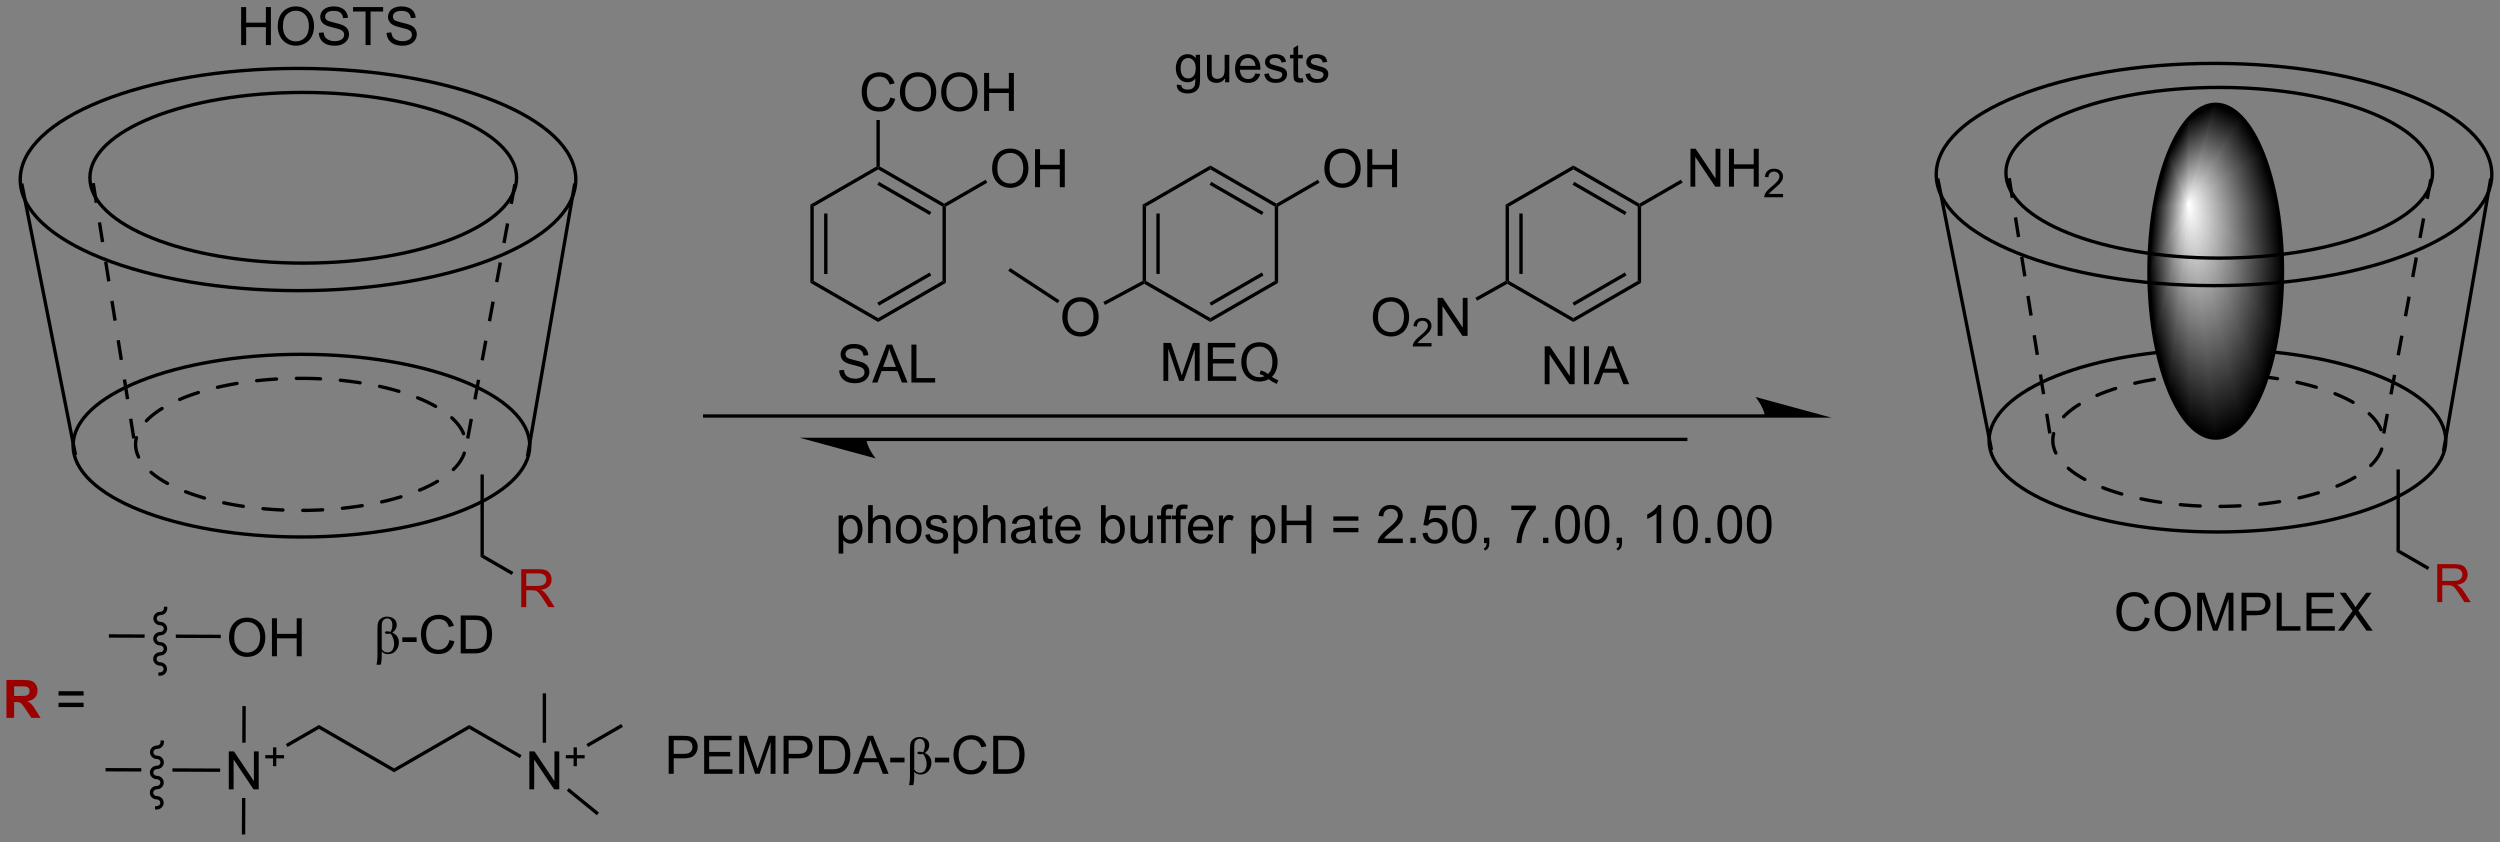 <?xml version="1.0" encoding="UTF-8"?>
<!DOCTYPE svg PUBLIC '-//W3C//DTD SVG 1.0//EN'
          'http://www.w3.org/TR/2001/REC-SVG-20010904/DTD/svg10.dtd'>
<svg stroke-dasharray="none" shape-rendering="auto" xmlns="http://www.w3.org/2000/svg" font-family="'Dialog'" text-rendering="auto" width="1024" fill-opacity="1" color-interpolation="auto" color-rendering="auto" preserveAspectRatio="xMidYMid meet" font-size="12px" viewBox="0 0 1024 345" fill="black" xmlns:xlink="http://www.w3.org/1999/xlink" stroke="black" image-rendering="auto" stroke-miterlimit="10" stroke-linecap="square" stroke-linejoin="miter" font-style="normal" stroke-width="1" height="345" stroke-dashoffset="0" font-weight="normal" stroke-opacity="1"
><rect x="0" y="0" width="1024" height="345" fill="#808080" stroke="none"/><!--Generated by the Batik Graphics2D SVG Generator--><defs id="genericDefs"
  /><g
  ><defs id="defs1"
    ><linearGradient x1="351.289" x2="366.107" gradientUnits="userSpaceOnUse" y1="294.704" y2="295.901" id="gradient1" color-interpolation="sRGB" spreadMethod="pad"
      ><stop stop-color="white" offset="0%"
        /><stop stop-color="black" offset="100%"
      /></linearGradient
      ><linearGradient x1="351.289" x2="366.107" gradientUnits="userSpaceOnUse" y1="294.704" y2="295.901" id="gradient2" color-interpolation="sRGB" spreadMethod="pad"
      ><stop stop-color="white" offset="0%"
        /><stop stop-color="black" offset="100%"
      /></linearGradient
      ><linearGradient x1="351.289" x2="368.692" gradientUnits="userSpaceOnUse" y1="294.704" y2="299.397" id="gradient3" color-interpolation="sRGB" spreadMethod="pad"
      ><stop stop-color="white" offset="0%"
        /><stop stop-color="black" offset="100%"
      /></linearGradient
      ><linearGradient x1="351.289" x2="368.692" gradientUnits="userSpaceOnUse" y1="294.704" y2="299.397" id="gradient4" color-interpolation="sRGB" spreadMethod="pad"
      ><stop stop-color="white" offset="0%"
        /><stop stop-color="black" offset="100%"
      /></linearGradient
      ><linearGradient x1="351.289" x2="371.77" gradientUnits="userSpaceOnUse" y1="294.704" y2="306.855" id="gradient5" color-interpolation="sRGB" spreadMethod="pad"
      ><stop stop-color="white" offset="0%"
        /><stop stop-color="black" offset="100%"
      /></linearGradient
      ><linearGradient x1="351.289" x2="371.77" gradientUnits="userSpaceOnUse" y1="294.704" y2="306.855" id="gradient6" color-interpolation="sRGB" spreadMethod="pad"
      ><stop stop-color="white" offset="0%"
        /><stop stop-color="black" offset="100%"
      /></linearGradient
      ><linearGradient x1="351.289" x2="366.287" gradientUnits="userSpaceOnUse" y1="294.704" y2="324.421" id="gradient7" color-interpolation="sRGB" spreadMethod="pad"
      ><stop stop-color="white" offset="0%"
        /><stop stop-color="black" offset="100%"
      /></linearGradient
      ><linearGradient x1="351.289" x2="366.287" gradientUnits="userSpaceOnUse" y1="294.704" y2="324.421" id="gradient8" color-interpolation="sRGB" spreadMethod="pad"
      ><stop stop-color="white" offset="0%"
        /><stop stop-color="black" offset="100%"
      /></linearGradient
      ><linearGradient x1="351.289" x2="337.926" gradientUnits="userSpaceOnUse" y1="294.704" y2="321.179" id="gradient9" color-interpolation="sRGB" spreadMethod="pad"
      ><stop stop-color="white" offset="0%"
        /><stop stop-color="black" offset="100%"
      /></linearGradient
      ><linearGradient x1="351.289" x2="337.926" gradientUnits="userSpaceOnUse" y1="294.704" y2="321.179" id="gradient10" color-interpolation="sRGB" spreadMethod="pad"
      ><stop stop-color="white" offset="0%"
        /><stop stop-color="black" offset="100%"
      /></linearGradient
      ><linearGradient x1="351.289" x2="336.767" gradientUnits="userSpaceOnUse" y1="294.704" y2="303.319" id="gradient11" color-interpolation="sRGB" spreadMethod="pad"
      ><stop stop-color="white" offset="0%"
        /><stop stop-color="black" offset="100%"
      /></linearGradient
      ><linearGradient x1="351.289" x2="336.767" gradientUnits="userSpaceOnUse" y1="294.704" y2="303.319" id="gradient12" color-interpolation="sRGB" spreadMethod="pad"
      ><stop stop-color="white" offset="0%"
        /><stop stop-color="black" offset="100%"
      /></linearGradient
      ><linearGradient x1="351.289" x2="341.396" gradientUnits="userSpaceOnUse" y1="294.704" y2="297.372" id="gradient13" color-interpolation="sRGB" spreadMethod="pad"
      ><stop stop-color="white" offset="0%"
        /><stop stop-color="black" offset="100%"
      /></linearGradient
      ><linearGradient x1="351.289" x2="341.396" gradientUnits="userSpaceOnUse" y1="294.704" y2="297.372" id="gradient14" color-interpolation="sRGB" spreadMethod="pad"
      ><stop stop-color="white" offset="0%"
        /><stop stop-color="black" offset="100%"
      /></linearGradient
      ><linearGradient x1="351.289" x2="344.476" gradientUnits="userSpaceOnUse" y1="294.704" y2="295.254" id="gradient15" color-interpolation="sRGB" spreadMethod="pad"
      ><stop stop-color="white" offset="0%"
        /><stop stop-color="black" offset="100%"
      /></linearGradient
      ><linearGradient x1="351.289" x2="344.476" gradientUnits="userSpaceOnUse" y1="294.704" y2="295.254" id="gradient16" color-interpolation="sRGB" spreadMethod="pad"
      ><stop stop-color="white" offset="0%"
        /><stop stop-color="black" offset="100%"
      /></linearGradient
      ><linearGradient x1="351.289" x2="346.092" gradientUnits="userSpaceOnUse" y1="294.704" y2="294.284" id="gradient17" color-interpolation="sRGB" spreadMethod="pad"
      ><stop stop-color="white" offset="0%"
        /><stop stop-color="black" offset="100%"
      /></linearGradient
      ><linearGradient x1="351.289" x2="346.092" gradientUnits="userSpaceOnUse" y1="294.704" y2="294.284" id="gradient18" color-interpolation="sRGB" spreadMethod="pad"
      ><stop stop-color="white" offset="0%"
        /><stop stop-color="black" offset="100%"
      /></linearGradient
      ><linearGradient x1="351.289" x2="346.461" gradientUnits="userSpaceOnUse" y1="294.704" y2="293.402" id="gradient19" color-interpolation="sRGB" spreadMethod="pad"
      ><stop stop-color="white" offset="0%"
        /><stop stop-color="black" offset="100%"
      /></linearGradient
      ><linearGradient x1="351.289" x2="346.461" gradientUnits="userSpaceOnUse" y1="294.704" y2="293.402" id="gradient20" color-interpolation="sRGB" spreadMethod="pad"
      ><stop stop-color="white" offset="0%"
        /><stop stop-color="black" offset="100%"
      /></linearGradient
      ><linearGradient x1="351.289" x2="345.607" gradientUnits="userSpaceOnUse" y1="294.704" y2="291.333" id="gradient21" color-interpolation="sRGB" spreadMethod="pad"
      ><stop stop-color="white" offset="0%"
        /><stop stop-color="black" offset="100%"
      /></linearGradient
      ><linearGradient x1="351.289" x2="345.607" gradientUnits="userSpaceOnUse" y1="294.704" y2="291.333" id="gradient22" color-interpolation="sRGB" spreadMethod="pad"
      ><stop stop-color="white" offset="0%"
        /><stop stop-color="black" offset="100%"
      /></linearGradient
      ><linearGradient x1="351.289" x2="346.029" gradientUnits="userSpaceOnUse" y1="294.704" y2="284.283" id="gradient23" color-interpolation="sRGB" spreadMethod="pad"
      ><stop stop-color="white" offset="0%"
        /><stop stop-color="black" offset="100%"
      /></linearGradient
      ><linearGradient x1="351.289" x2="346.029" gradientUnits="userSpaceOnUse" y1="294.704" y2="284.283" id="gradient24" color-interpolation="sRGB" spreadMethod="pad"
      ><stop stop-color="white" offset="0%"
        /><stop stop-color="black" offset="100%"
      /></linearGradient
      ><linearGradient x1="351.289" x2="358.184" gradientUnits="userSpaceOnUse" y1="294.704" y2="281.042" id="gradient25" color-interpolation="sRGB" spreadMethod="pad"
      ><stop stop-color="white" offset="0%"
        /><stop stop-color="black" offset="100%"
      /></linearGradient
      ><linearGradient x1="351.289" x2="358.184" gradientUnits="userSpaceOnUse" y1="294.704" y2="281.042" id="gradient26" color-interpolation="sRGB" spreadMethod="pad"
      ><stop stop-color="white" offset="0%"
        /><stop stop-color="black" offset="100%"
      /></linearGradient
      ><linearGradient x1="351.289" x2="362.93" gradientUnits="userSpaceOnUse" y1="294.704" y2="287.797" id="gradient27" color-interpolation="sRGB" spreadMethod="pad"
      ><stop stop-color="white" offset="0%"
        /><stop stop-color="black" offset="100%"
      /></linearGradient
      ><linearGradient x1="351.289" x2="362.93" gradientUnits="userSpaceOnUse" y1="294.704" y2="287.797" id="gradient28" color-interpolation="sRGB" spreadMethod="pad"
      ><stop stop-color="white" offset="0%"
        /><stop stop-color="black" offset="100%"
      /></linearGradient
      ><linearGradient x1="351.289" x2="363.628" gradientUnits="userSpaceOnUse" y1="294.704" y2="291.376" id="gradient29" color-interpolation="sRGB" spreadMethod="pad"
      ><stop stop-color="white" offset="0%"
        /><stop stop-color="black" offset="100%"
      /></linearGradient
      ><linearGradient x1="351.289" x2="363.628" gradientUnits="userSpaceOnUse" y1="294.704" y2="291.376" id="gradient30" color-interpolation="sRGB" spreadMethod="pad"
      ><stop stop-color="white" offset="0%"
        /><stop stop-color="black" offset="100%"
      /></linearGradient
      ><linearGradient x1="351.289" x2="364.49" gradientUnits="userSpaceOnUse" y1="294.704" y2="293.638" id="gradient31" color-interpolation="sRGB" spreadMethod="pad"
      ><stop stop-color="white" offset="0%"
        /><stop stop-color="black" offset="100%"
      /></linearGradient
      ><linearGradient x1="351.289" x2="364.49" gradientUnits="userSpaceOnUse" y1="294.704" y2="293.638" id="gradient32" color-interpolation="sRGB" spreadMethod="pad"
      ><stop stop-color="white" offset="0%"
        /><stop stop-color="black" offset="100%"
      /></linearGradient
      ><clipPath clipPathUnits="userSpaceOnUse" id="clipPath1"
      ><path d="M1.236 2.044 L389.179 2.044 L389.179 132.546 L1.236 132.546 L1.236 2.044 Z"
      /></clipPath
      ><clipPath clipPathUnits="userSpaceOnUse" id="clipPath2"
      ><path d="M21.042 263.856 L21.042 390.73 L398.199 390.73 L398.199 263.856 Z"
      /></clipPath
      ><clipPath clipPathUnits="userSpaceOnUse" id="clipPath3"
      ><path d="M355.317 279.595 C349.755 279.595 345.245 290.869 345.245 304.776 C345.245 318.683 349.755 329.957 355.317 329.957 C360.88 329.957 365.39 318.683 365.39 304.776 C365.39 290.869 360.88 279.595 355.317 279.595 Z"
      /></clipPath
    ></defs
    ><g stroke-miterlimit="3" stroke-dasharray="3" stroke-width="0.51" transform="scale(2.64,2.64) translate(-1.236,-2.044) matrix(1.029,0,0,1.029,-20.408,-269.358)" stroke-linecap="round" stroke-linejoin="round"
    ><path fill="none" d="M355.458 320.182 C369.214 320.182 380.365 324.643 380.365 330.145 C380.365 335.647 369.214 340.108 355.458 340.108 C341.702 340.108 330.551 335.647 330.551 330.145 C330.551 324.643 341.702 320.182 355.458 320.182" clip-path="url(#clipPath2)"
    /></g
    ><g stroke-width="0.51" transform="matrix(2.715,0,0,2.715,-57.13,-716.381)"
    ><path fill="none" d="M355.577 316.558 C374.603 316.558 390.026 322.727 390.026 330.338 C390.026 337.948 374.603 344.117 355.577 344.117 C336.551 344.117 321.127 337.948 321.127 330.338 C321.127 322.727 336.551 316.558 355.577 316.558" clip-path="url(#clipPath2)"
    /></g
    ><g transform="matrix(2.715,0,0,2.715,-57.13,-716.381)"
    ><path d="M365.39 304.776 C365.39 318.683 360.88 329.957 355.317 329.957 C349.755 329.957 345.245 318.683 345.245 304.776 C345.245 290.869 349.755 279.595 355.317 279.595 C360.88 279.595 365.39 290.869 365.39 304.776" stroke="none" clip-path="url(#clipPath3)"
    /></g
    ><g fill="url(#gradient1)" transform="matrix(2.715,0,0,2.715,-57.13,-716.381)" stroke="url(#gradient1)"
    ><path d="M351.288 294.704 L365.39 304.776 L364.598 314.578 Z" stroke="none" clip-path="url(#clipPath3)"
    /></g
    ><g fill="url(#gradient2)" stroke-width="0.51" transform="matrix(2.715,0,0,2.715,-57.13,-716.381)" stroke-linecap="round" stroke="url(#gradient2)" stroke-linejoin="round"
    ><path fill="none" d="M351.288 294.704 L365.39 304.776 L364.598 314.578 Z" clip-path="url(#clipPath3)"
    /></g
    ><g fill="url(#gradient3)" transform="matrix(2.715,0,0,2.715,-57.13,-716.381)" stroke="url(#gradient3)"
    ><path d="M351.288 294.704 L364.598 314.578 L362.44 322.582 Z" stroke="none" clip-path="url(#clipPath3)"
    /></g
    ><g fill="url(#gradient4)" stroke-width="0.51" transform="matrix(2.715,0,0,2.715,-57.13,-716.381)" stroke-linecap="round" stroke="url(#gradient4)" stroke-linejoin="round"
    ><path fill="none" d="M351.288 294.704 L364.598 314.578 L362.44 322.582 Z" clip-path="url(#clipPath3)"
    /></g
    ><g fill="url(#gradient5)" transform="matrix(2.715,0,0,2.715,-57.13,-716.381)" stroke="url(#gradient5)"
    ><path d="M351.288 294.704 L362.44 322.582 L359.238 327.978 Z" stroke="none" clip-path="url(#clipPath3)"
    /></g
    ><g fill="url(#gradient6)" stroke-width="0.51" transform="matrix(2.715,0,0,2.715,-57.13,-716.381)" stroke-linecap="round" stroke="url(#gradient6)" stroke-linejoin="round"
    ><path fill="none" d="M351.288 294.704 L362.44 322.582 L359.238 327.978 Z" clip-path="url(#clipPath3)"
    /></g
    ><g fill="url(#gradient7)" transform="matrix(2.715,0,0,2.715,-57.13,-716.381)" stroke="url(#gradient7)"
    ><path d="M351.288 294.704 L359.238 327.978 L355.317 329.957 Z" stroke="none" clip-path="url(#clipPath3)"
    /></g
    ><g fill="url(#gradient8)" stroke-width="0.51" transform="matrix(2.715,0,0,2.715,-57.13,-716.381)" stroke-linecap="round" stroke="url(#gradient8)" stroke-linejoin="round"
    ><path fill="none" d="M351.288 294.704 L359.238 327.978 L355.317 329.957 Z" clip-path="url(#clipPath3)"
    /></g
    ><g fill="url(#gradient9)" transform="matrix(2.715,0,0,2.715,-57.13,-716.381)" stroke="url(#gradient9)"
    ><path d="M351.288 294.704 L355.317 329.957 L351.397 327.978 Z" stroke="none" clip-path="url(#clipPath3)"
    /></g
    ><g fill="url(#gradient10)" stroke-width="0.51" transform="matrix(2.715,0,0,2.715,-57.13,-716.381)" stroke-linecap="round" stroke="url(#gradient10)" stroke-linejoin="round"
    ><path fill="none" d="M351.288 294.704 L355.317 329.957 L351.397 327.978 Z" clip-path="url(#clipPath3)"
    /></g
    ><g fill="url(#gradient11)" transform="matrix(2.715,0,0,2.715,-57.13,-716.381)" stroke="url(#gradient11)"
    ><path d="M351.288 294.704 L351.397 327.978 L348.195 322.582 Z" stroke="none" clip-path="url(#clipPath3)"
    /></g
    ><g fill="url(#gradient12)" stroke-width="0.51" transform="matrix(2.715,0,0,2.715,-57.13,-716.381)" stroke-linecap="round" stroke="url(#gradient12)" stroke-linejoin="round"
    ><path fill="none" d="M351.288 294.704 L351.397 327.978 L348.195 322.582 Z" clip-path="url(#clipPath3)"
    /></g
    ><g fill="url(#gradient13)" transform="matrix(2.715,0,0,2.715,-57.13,-716.381)" stroke="url(#gradient13)"
    ><path d="M351.288 294.704 L348.195 322.582 L346.037 314.578 Z" stroke="none" clip-path="url(#clipPath3)"
    /></g
    ><g fill="url(#gradient14)" stroke-width="0.51" transform="matrix(2.715,0,0,2.715,-57.13,-716.381)" stroke-linecap="round" stroke="url(#gradient14)" stroke-linejoin="round"
    ><path fill="none" d="M351.288 294.704 L348.195 322.582 L346.037 314.578 Z" clip-path="url(#clipPath3)"
    /></g
    ><g fill="url(#gradient15)" transform="matrix(2.715,0,0,2.715,-57.13,-716.381)" stroke="url(#gradient15)"
    ><path d="M351.288 294.704 L346.037 314.578 L345.245 304.776 Z" stroke="none" clip-path="url(#clipPath3)"
    /></g
    ><g fill="url(#gradient16)" stroke-width="0.51" transform="matrix(2.715,0,0,2.715,-57.13,-716.381)" stroke-linecap="round" stroke="url(#gradient16)" stroke-linejoin="round"
    ><path fill="none" d="M351.288 294.704 L346.037 314.578 L345.245 304.776 Z" clip-path="url(#clipPath3)"
    /></g
    ><g fill="url(#gradient17)" transform="matrix(2.715,0,0,2.715,-57.13,-716.381)" stroke="url(#gradient17)"
    ><path d="M351.288 294.704 L345.245 304.776 L346.037 294.975 Z" stroke="none" clip-path="url(#clipPath3)"
    /></g
    ><g fill="url(#gradient18)" stroke-width="0.51" transform="matrix(2.715,0,0,2.715,-57.13,-716.381)" stroke-linecap="round" stroke="url(#gradient18)" stroke-linejoin="round"
    ><path fill="none" d="M351.288 294.704 L345.245 304.776 L346.037 294.975 Z" clip-path="url(#clipPath3)"
    /></g
    ><g fill="url(#gradient19)" transform="matrix(2.715,0,0,2.715,-57.13,-716.381)" stroke="url(#gradient19)"
    ><path d="M351.288 294.704 L346.037 294.975 L348.195 286.971 Z" stroke="none" clip-path="url(#clipPath3)"
    /></g
    ><g fill="url(#gradient20)" stroke-width="0.51" transform="matrix(2.715,0,0,2.715,-57.13,-716.381)" stroke-linecap="round" stroke="url(#gradient20)" stroke-linejoin="round"
    ><path fill="none" d="M351.288 294.704 L346.037 294.975 L348.195 286.971 Z" clip-path="url(#clipPath3)"
    /></g
    ><g fill="url(#gradient21)" transform="matrix(2.715,0,0,2.715,-57.13,-716.381)" stroke="url(#gradient21)"
    ><path d="M351.288 294.704 L348.195 286.971 L351.397 281.574 Z" stroke="none" clip-path="url(#clipPath3)"
    /></g
    ><g fill="url(#gradient22)" stroke-width="0.51" transform="matrix(2.715,0,0,2.715,-57.13,-716.381)" stroke-linecap="round" stroke="url(#gradient22)" stroke-linejoin="round"
    ><path fill="none" d="M351.288 294.704 L348.195 286.971 L351.397 281.574 Z" clip-path="url(#clipPath3)"
    /></g
    ><g fill="url(#gradient23)" transform="matrix(2.715,0,0,2.715,-57.13,-716.381)" stroke="url(#gradient23)"
    ><path d="M351.288 294.704 L351.397 281.574 L355.317 279.595 Z" stroke="none" clip-path="url(#clipPath3)"
    /></g
    ><g fill="url(#gradient24)" stroke-width="0.51" transform="matrix(2.715,0,0,2.715,-57.13,-716.381)" stroke-linecap="round" stroke="url(#gradient24)" stroke-linejoin="round"
    ><path fill="none" d="M351.288 294.704 L351.397 281.574 L355.317 279.595 Z" clip-path="url(#clipPath3)"
    /></g
    ><g fill="url(#gradient25)" transform="matrix(2.715,0,0,2.715,-57.13,-716.381)" stroke="url(#gradient25)"
    ><path d="M351.288 294.704 L355.317 279.595 L359.238 281.574 Z" stroke="none" clip-path="url(#clipPath3)"
    /></g
    ><g fill="url(#gradient26)" stroke-width="0.51" transform="matrix(2.715,0,0,2.715,-57.13,-716.381)" stroke-linecap="round" stroke="url(#gradient26)" stroke-linejoin="round"
    ><path fill="none" d="M351.288 294.704 L355.317 279.595 L359.238 281.574 Z" clip-path="url(#clipPath3)"
    /></g
    ><g fill="url(#gradient27)" transform="matrix(2.715,0,0,2.715,-57.13,-716.381)" stroke="url(#gradient27)"
    ><path d="M351.288 294.704 L359.238 281.574 L362.44 286.971 Z" stroke="none" clip-path="url(#clipPath3)"
    /></g
    ><g fill="url(#gradient28)" stroke-width="0.51" transform="matrix(2.715,0,0,2.715,-57.13,-716.381)" stroke-linecap="round" stroke="url(#gradient28)" stroke-linejoin="round"
    ><path fill="none" d="M351.288 294.704 L359.238 281.574 L362.44 286.971 Z" clip-path="url(#clipPath3)"
    /></g
    ><g fill="url(#gradient29)" transform="matrix(2.715,0,0,2.715,-57.13,-716.381)" stroke="url(#gradient29)"
    ><path d="M351.288 294.704 L362.44 286.971 L364.598 294.975 Z" stroke="none" clip-path="url(#clipPath3)"
    /></g
    ><g fill="url(#gradient30)" stroke-width="0.51" transform="matrix(2.715,0,0,2.715,-57.13,-716.381)" stroke-linecap="round" stroke="url(#gradient30)" stroke-linejoin="round"
    ><path fill="none" d="M351.288 294.704 L362.44 286.971 L364.598 294.975 Z" clip-path="url(#clipPath3)"
    /></g
    ><g fill="url(#gradient31)" transform="matrix(2.715,0,0,2.715,-57.13,-716.381)" stroke="url(#gradient31)"
    ><path d="M351.288 294.704 L364.598 294.975 L365.39 304.776 Z" stroke="none" clip-path="url(#clipPath3)"
    /></g
    ><g fill="url(#gradient32)" stroke-width="0.51" transform="matrix(2.715,0,0,2.715,-57.13,-716.381)" stroke-linecap="round" stroke="url(#gradient32)" stroke-linejoin="round"
    ><path fill="none" d="M351.288 294.704 L364.598 294.975 L365.39 304.776 Z" clip-path="url(#clipPath3)"
    /></g
    ><g stroke-width="0.51" transform="matrix(2.715,0,0,2.715,-57.13,-716.381)" stroke-linejoin="round" stroke-linecap="round"
    ><path fill="none" d="M365.39 304.776 C365.39 318.683 360.88 329.957 355.317 329.957 C349.755 329.957 345.245 318.683 345.245 304.776 C345.245 290.869 349.755 279.595 355.317 279.595 C360.88 279.595 365.39 290.869 365.39 304.776" clip-path="url(#clipPath2)"
    /></g
    ><g stroke-width="0.51" transform="matrix(2.715,0,0,2.715,-57.13,-716.381)"
    ><path fill="none" d="M66.003 274.182 C89.149 274.182 107.912 281.687 107.912 290.945 C107.912 300.204 89.149 307.709 66.003 307.709 C42.857 307.709 24.094 300.204 24.094 290.945 C24.094 281.687 42.857 274.182 66.003 274.182" clip-path="url(#clipPath2)"
    /></g
    ><g stroke-width="0.51" transform="matrix(2.715,0,0,2.715,-57.13,-716.381)"
    ><path fill="none" d="M66.517 317.315 C85.543 317.315 100.967 323.484 100.967 331.094 C100.967 338.705 85.543 344.874 66.517 344.874 C47.492 344.874 32.068 338.705 32.068 331.094 C32.068 323.484 47.492 317.315 66.517 317.315" clip-path="url(#clipPath2)"
    /></g
    ><g stroke-width="0.51" transform="matrix(2.715,0,0,2.715,-57.13,-716.381)"
    ><path fill="none" d="M66.792 277.806 C84.568 277.806 98.978 283.57 98.978 290.681 C98.978 297.791 84.568 303.555 66.792 303.555 C49.016 303.555 34.605 297.791 34.605 290.681 C34.605 283.57 49.016 277.806 66.792 277.806" clip-path="url(#clipPath2)"
    /></g
    ><g stroke-miterlimit="3" stroke-dasharray="3" stroke-width="0.51" transform="matrix(2.715,0,0,2.715,-57.13,-716.381)" stroke-linecap="round" stroke-linejoin="round"
    ><path fill="none" d="M66.399 320.939 C80.155 320.939 91.306 325.4 91.306 330.902 C91.306 336.404 80.155 340.865 66.399 340.865 C52.643 340.865 41.492 336.404 41.492 330.902 C41.492 325.4 52.643 320.939 66.399 320.939" clip-path="url(#clipPath2)"
    /></g
    ><g transform="matrix(2.715,0,0,2.715,-57.13,-716.381)"
    ><path d="M24.122 291.852 L32.135 332.316 L32.185 332.566 L32.685 332.466 L32.635 332.216 L24.622 291.753 L24.573 291.502 L24.072 291.602 L24.122 291.852 Z" stroke="none" clip-path="url(#clipPath2)"
    /></g
    ><g transform="matrix(2.715,0,0,2.715,-57.13,-716.381)"
    ><path d="M107.459 291.759 L100.416 332.414 L100.372 332.665 L100.875 332.753 L100.919 332.501 L107.961 291.846 L108.005 291.595 L107.502 291.507 L107.459 291.759 Z" stroke="none" clip-path="url(#clipPath2)"
    /></g
    ><g transform="matrix(2.715,0,0,2.715,-57.13,-716.381)"
    ><path d="M35.794 297.454 L36.266 300.417 L36.769 300.337 L36.298 297.374 L35.794 297.454 ZM36.737 303.38 L37.208 306.342 L37.712 306.262 L37.241 303.3 L36.737 303.38 ZM37.679 309.305 L38.151 312.268 L38.655 312.187 L38.183 309.225 L37.679 309.305 ZM38.622 315.23 L39.093 318.193 L39.597 318.113 L39.126 315.15 L38.622 315.23 ZM39.565 321.156 L40.036 324.118 L40.54 324.038 L40.069 321.075 L39.565 321.156 ZM40.508 327.081 L40.979 330.043 L41.483 329.963 L41.011 327 L40.508 327.081 ZM34.852 291.529 L35.323 294.492 L35.827 294.412 L35.355 291.449 L34.852 291.529 Z" stroke="none" clip-path="url(#clipPath2)"
    /></g
    ><g transform="matrix(2.715,0,0,2.715,-57.13,-716.381)"
    ><path d="M97.37 297.522 L96.823 300.472 L97.325 300.565 L97.872 297.616 L97.37 297.522 ZM96.276 303.421 L95.729 306.37 L96.23 306.464 L96.778 303.514 L96.276 303.421 ZM95.182 309.32 L94.634 312.269 L95.136 312.362 L95.683 309.413 L95.182 309.32 ZM94.087 315.218 L93.54 318.168 L94.042 318.261 L94.589 315.312 L94.087 315.218 ZM92.993 321.117 L92.446 324.066 L92.947 324.159 L93.495 321.21 L92.993 321.117 ZM91.899 327.015 L91.351 329.965 L91.853 330.058 L92.4 327.109 L91.899 327.015 ZM98.465 291.624 L97.917 294.573 L98.419 294.666 L98.966 291.717 L98.465 291.624 Z" stroke="none" clip-path="url(#clipPath2)"
    /></g
    ><g fill="rgb(155,0,0)" transform="matrix(2.715,0,0,2.715,-57.13,-716.381)" stroke="rgb(155,0,0)"
    ><path d="M99.678 355.456 L99.678 349.729 L102.217 349.729 Q102.983 349.729 103.381 349.883 Q103.78 350.036 104.017 350.427 Q104.256 350.818 104.256 351.292 Q104.256 351.901 103.86 352.32 Q103.467 352.737 102.642 352.849 Q102.944 352.995 103.1 353.135 Q103.431 353.44 103.728 353.896 L104.725 355.456 L103.772 355.456 L103.014 354.263 Q102.681 353.748 102.465 353.474 Q102.251 353.201 102.082 353.091 Q101.912 352.982 101.735 352.94 Q101.608 352.911 101.314 352.911 L100.436 352.911 L100.436 355.456 L99.678 355.456 ZM100.436 352.255 L102.064 352.255 Q102.584 352.255 102.876 352.149 Q103.17 352.042 103.321 351.805 Q103.475 351.568 103.475 351.292 Q103.475 350.885 103.178 350.625 Q102.884 350.362 102.248 350.362 L100.436 350.362 L100.436 352.255 Z" stroke="none" clip-path="url(#clipPath2)"
    /></g
    ><g transform="matrix(2.715,0,0,2.715,-57.13,-716.381)"
    ><path d="M93.53 335.445 L94.04 335.445 L94.04 347.591 L93.53 347.885 Z" stroke="none" clip-path="url(#clipPath2)"
    /></g
    ><g transform="matrix(2.715,0,0,2.715,-57.13,-716.381)"
    ><path d="M93.53 347.885 L94.04 347.591 L98.496 350.164 L98.241 350.606 Z" stroke="none" clip-path="url(#clipPath2)"
    /></g
    ><g fill="rgb(155,0,0)" transform="matrix(2.715,0,0,2.715,-57.13,-716.381)" stroke="rgb(155,0,0)"
    ><path d="M22.014 372.165 L22.014 366.438 L24.449 366.438 Q25.366 366.438 25.782 366.592 Q26.199 366.745 26.449 367.141 Q26.699 367.534 26.699 368.042 Q26.699 368.688 26.319 369.107 Q25.941 369.527 25.186 369.636 Q25.561 369.855 25.806 370.118 Q26.05 370.378 26.465 371.048 L27.163 372.165 L25.78 372.165 L24.944 370.917 Q24.498 370.251 24.334 370.076 Q24.17 369.902 23.985 369.839 Q23.803 369.774 23.405 369.774 L23.17 369.774 L23.17 372.165 L22.014 372.165 ZM23.17 368.86 L24.027 368.86 Q24.858 368.86 25.064 368.79 Q25.272 368.719 25.389 368.548 Q25.506 368.376 25.506 368.118 Q25.506 367.829 25.353 367.652 Q25.199 367.472 24.918 367.425 Q24.777 367.407 24.074 367.407 L23.17 367.407 L23.17 368.86 Z" stroke="none" clip-path="url(#clipPath2)"
    /></g
    ><g transform="matrix(2.715,0,0,2.715,-57.13,-716.381)"
    ><path d="M33.655 368.798 L29.873 368.798 L29.873 368.141 L33.655 368.141 L33.655 368.798 ZM33.655 370.534 L29.873 370.534 L29.873 369.878 L33.655 369.878 L33.655 370.534 Z" stroke="none" clip-path="url(#clipPath2)"
    /></g
    ><g transform="matrix(2.715,0,0,2.715,-57.13,-716.381)"
    ><path d="M55.559 382.946 L55.559 377.219 L56.338 377.219 L59.345 381.714 L59.345 377.219 L60.072 377.219 L60.072 382.946 L59.293 382.946 L56.285 378.446 L56.285 382.946 L55.559 382.946 Z" stroke="none" clip-path="url(#clipPath2)"
    /></g
    ><g transform="matrix(2.715,0,0,2.715,-57.13,-716.381)"
    ><path d="M62.231 379.45 L62.231 378.273 L61.061 378.273 L61.061 377.781 L62.231 377.781 L62.231 376.613 L62.729 376.613 L62.729 377.781 L63.897 377.781 L63.897 378.273 L62.729 378.273 L62.729 379.45 L62.231 379.45 Z" stroke="none" clip-path="url(#clipPath2)"
    /></g
    ><g transform="matrix(2.715,0,0,2.715,-57.13,-716.381)"
    ><path d="M36.972 379.727 L36.97 380.238 L42.355 380.26 L42.355 380.26 L42.357 379.75 L42.357 379.75 L36.972 379.727 ZM47.062 379.77 L47.06 380.28 L47.06 380.28 L54.254 380.311 L54.256 379.801 L47.062 379.77 Z" stroke="none" clip-path="url(#clipPath2)"
    /></g
    ><g transform="matrix(2.715,0,0,2.715,-57.13,-716.381)"
    ><path d="M57.552 384.249 L58.062 384.251 L58.039 389.757 L57.529 389.755 Z" stroke="none" clip-path="url(#clipPath2)"
    /></g
    ><g transform="matrix(2.715,0,0,2.715,-57.13,-716.381)"
    ><path d="M58.097 375.909 L57.587 375.906 L57.611 370.384 L58.121 370.386 Z" stroke="none" clip-path="url(#clipPath2)"
    /></g
    ><g transform="matrix(2.715,0,0,2.715,-57.13,-716.381)"
    ><path d="M44.683 385.988 C45.263 385.99 45.734 385.537 45.736 384.975 C45.739 384.413 45.271 383.956 44.692 383.954 C44.395 383.952 44.154 383.724 44.156 383.445 C44.157 383.165 44.399 382.939 44.696 382.94 C45.275 382.942 45.747 382.489 45.749 381.927 C45.752 381.366 45.284 380.908 44.705 380.906 C44.407 380.904 44.167 380.677 44.168 380.397 C44.169 380.117 44.412 379.891 44.709 379.892 C45.288 379.895 45.76 379.441 45.762 378.88 C45.765 378.318 45.297 377.861 44.718 377.858 C44.42 377.857 44.18 377.629 44.181 377.349 C44.182 377.069 44.425 376.843 44.722 376.844 C45.301 376.847 45.773 376.394 45.775 375.832 L45.776 375.577 L45.266 375.574 L45.265 375.829 C45.264 376.109 45.022 376.335 44.724 376.334 C44.145 376.332 43.673 376.785 43.671 377.347 C43.669 377.908 44.136 378.366 44.715 378.368 C45.013 378.369 45.253 378.597 45.252 378.877 C45.251 379.157 45.009 379.383 44.711 379.382 C44.132 379.379 43.661 379.833 43.658 380.394 C43.656 380.956 44.123 381.413 44.703 381.416 C45 381.417 45.24 381.645 45.239 381.925 C45.238 382.205 44.996 382.431 44.698 382.43 C44.119 382.427 43.648 382.88 43.645 383.442 C43.643 384.004 44.11 384.461 44.69 384.464 C44.987 384.465 45.227 384.693 45.226 384.973 C45.225 385.253 44.983 385.479 44.685 385.477 L44.43 385.476 L44.428 385.986 L44.683 385.988 Z" stroke="none" clip-path="url(#clipPath2)"
    /></g
    ><g transform="matrix(2.715,0,0,2.715,-57.13,-716.381)"
    ><path d="M64.42 376.557 L64.165 376.115 L69.161 373.231 L69.161 373.82 Z" stroke="none" clip-path="url(#clipPath2)"
    /></g
    ><g transform="matrix(2.715,0,0,2.715,-57.13,-716.381)"
    ><path d="M69.161 373.82 L69.161 373.231 L80.498 379.776 L80.498 380.365 Z" stroke="none" clip-path="url(#clipPath2)"
    /></g
    ><g transform="matrix(2.715,0,0,2.715,-57.13,-716.381)"
    ><path d="M80.498 380.365 L80.498 379.776 L91.834 373.231 L91.834 373.82 Z" stroke="none" clip-path="url(#clipPath2)"
    /></g
    ><g transform="matrix(2.715,0,0,2.715,-57.13,-716.381)"
    ><path d="M100.905 382.946 L100.905 377.219 L101.683 377.219 L104.691 381.714 L104.691 377.219 L105.418 377.219 L105.418 382.946 L104.639 382.946 L101.631 378.446 L101.631 382.946 L100.905 382.946 Z" stroke="none" clip-path="url(#clipPath2)"
    /></g
    ><g transform="matrix(2.715,0,0,2.715,-57.13,-716.381)"
    ><path d="M107.577 379.45 L107.577 378.273 L106.407 378.273 L106.407 377.781 L107.577 377.781 L107.577 376.613 L108.075 376.613 L108.075 377.781 L109.243 377.781 L109.243 378.273 L108.075 378.273 L108.075 379.45 L107.577 379.45 Z" stroke="none" clip-path="url(#clipPath2)"
    /></g
    ><g transform="matrix(2.715,0,0,2.715,-57.13,-716.381)"
    ><path d="M91.834 373.82 L91.834 373.231 L99.728 377.789 L99.473 378.231 Z" stroke="none" clip-path="url(#clipPath2)"
    /></g
    ><g transform="matrix(2.715,0,0,2.715,-57.13,-716.381)"
    ><path d="M109.766 376.557 L109.511 376.115 L114.763 373.083 L115.019 373.525 Z" stroke="none" clip-path="url(#clipPath2)"
    /></g
    ><g transform="matrix(2.715,0,0,2.715,-57.13,-716.381)"
    ><path d="M103.426 375.908 L102.915 375.908 L102.915 368.466 L103.426 368.466 Z" stroke="none" clip-path="url(#clipPath2)"
    /></g
    ><g transform="matrix(2.715,0,0,2.715,-57.13,-716.381)"
    ><path d="M106.551 383.156 L106.874 382.76 L111.403 386.452 L111.081 386.848 Z" stroke="none" clip-path="url(#clipPath2)"
    /></g
    ><g transform="matrix(2.715,0,0,2.715,-57.13,-716.381)"
    ><path d="M55.592 360.078 Q55.592 358.651 56.358 357.846 Q57.123 357.039 58.334 357.039 Q59.126 357.039 59.761 357.419 Q60.399 357.797 60.733 358.474 Q61.069 359.151 61.069 360.01 Q61.069 360.883 60.717 361.57 Q60.366 362.258 59.72 362.612 Q59.077 362.966 58.329 362.966 Q57.522 362.966 56.884 362.575 Q56.248 362.182 55.92 361.508 Q55.592 360.831 55.592 360.078 ZM56.373 360.088 Q56.373 361.125 56.928 361.721 Q57.485 362.315 58.327 362.315 Q59.181 362.315 59.733 361.713 Q60.287 361.112 60.287 360.008 Q60.287 359.307 60.05 358.786 Q59.813 358.265 59.358 357.979 Q58.905 357.69 58.337 357.69 Q57.532 357.69 56.952 358.245 Q56.373 358.797 56.373 360.088 ZM62.067 362.867 L62.067 357.14 L62.825 357.14 L62.825 359.492 L65.802 359.492 L65.802 357.14 L66.56 357.14 L66.56 362.867 L65.802 362.867 L65.802 360.167 L62.825 360.167 L62.825 362.867 L62.067 362.867 Z" stroke="none" clip-path="url(#clipPath2)"
    /></g
    ><g transform="matrix(2.715,0,0,2.715,-57.13,-716.381)"
    ><path d="M37.476 359.549 L37.474 360.059 L42.859 360.082 L42.859 360.082 L42.861 359.572 L42.861 359.572 L37.476 359.549 ZM47.567 359.591 L47.565 360.102 L47.565 360.102 L54.348 360.13 L54.35 359.62 L47.567 359.591 Z" stroke="none" clip-path="url(#clipPath2)"
    /></g
    ><g transform="matrix(2.715,0,0,2.715,-57.13,-716.381)"
    ><path d="M45.188 365.809 C45.767 365.812 46.238 365.358 46.241 364.796 C46.243 364.235 45.776 363.777 45.197 363.775 C44.899 363.774 44.659 363.546 44.66 363.266 C44.661 362.986 44.903 362.76 45.201 362.761 C45.78 362.764 46.251 362.31 46.254 361.749 C46.256 361.187 45.789 360.73 45.209 360.727 C44.912 360.726 44.672 360.498 44.673 360.218 C44.674 359.938 44.916 359.712 45.214 359.713 C45.793 359.716 46.264 359.263 46.267 358.701 C46.269 358.139 45.801 357.682 45.222 357.679 C44.925 357.678 44.685 357.45 44.686 357.17 C44.687 356.89 44.929 356.664 45.226 356.666 C45.806 356.668 46.277 356.215 46.28 355.653 L46.281 355.398 L45.77 355.396 L45.769 355.651 C45.768 355.931 45.526 356.157 45.229 356.156 C44.65 356.153 44.178 356.606 44.175 357.168 C44.173 357.73 44.641 358.187 45.22 358.19 C45.517 358.191 45.758 358.419 45.756 358.699 C45.755 358.978 45.513 359.204 45.216 359.203 C44.637 359.201 44.165 359.654 44.163 360.216 C44.16 360.777 44.628 361.235 45.207 361.237 C45.504 361.238 45.745 361.466 45.743 361.746 C45.742 362.026 45.5 362.252 45.203 362.251 C44.624 362.248 44.152 362.702 44.15 363.264 C44.147 363.825 44.615 364.283 45.194 364.285 C45.492 364.286 45.732 364.514 45.731 364.794 C45.73 365.074 45.487 365.3 45.19 365.299 L44.935 365.298 L44.933 365.808 L45.188 365.809 Z" stroke="none" clip-path="url(#clipPath2)"
    /></g
    ><g transform="matrix(2.715,0,0,2.715,-57.13,-716.381)"
    ><path d="M287.318 326.365 L127.359 326.365 L127.104 326.365 L127.104 326.875 L127.359 326.875 L287.318 326.875 L287.573 326.875 L287.573 326.365 L287.318 326.365 ZM297.364 326.875 L285.884 323.747 C285.884 323.747 287.318 325.506 287.318 326.875 Z" stroke="none" clip-path="url(#clipPath2)"
    /></g
    ><g transform="matrix(2.715,0,0,2.715,-57.13,-716.381)"
    ><path d="M151.722 330.406 L275.36 330.406 L275.615 330.406 L275.615 329.896 L275.36 329.896 L151.722 329.896 L151.467 329.896 L151.467 330.406 L151.722 330.406 ZM141.676 329.896 L153.156 333.024 C153.156 333.024 151.722 331.264 151.722 329.896 Z" stroke="none" clip-path="url(#clipPath2)"
    /></g
    ><g transform="matrix(2.715,0,0,2.715,-57.13,-716.381)"
    ><path d="M78.493 364.148 L77.847 364.148 Q77.987 363.489 77.987 362.952 L77.987 358.697 Q77.987 358.033 78.107 357.71 Q78.227 357.385 78.571 357.137 Q78.917 356.89 79.438 356.89 Q80.055 356.89 80.474 357.216 Q80.894 357.541 80.894 358.142 Q80.894 358.846 80.227 359.296 Q81.222 359.765 81.222 360.767 Q81.222 361.314 80.959 361.747 Q80.696 362.179 80.349 362.364 Q80.003 362.546 79.524 362.546 Q78.977 362.546 78.633 362.135 L78.633 362.864 Q78.633 363.614 78.493 364.148 ZM78.633 361.783 Q78.938 362.288 79.485 362.288 Q80.011 362.288 80.255 361.903 Q80.503 361.517 80.503 360.968 Q80.503 360.546 80.341 360.106 Q80.18 359.666 79.925 359.437 Q79.69 359.494 79.503 359.494 Q79.11 359.494 79.11 359.288 Q79.11 359.101 79.44 359.101 Q79.649 359.101 79.956 359.195 Q80.235 358.726 80.235 358.174 Q80.235 357.682 80.016 357.421 Q79.8 357.158 79.454 357.158 Q79.175 357.158 78.977 357.314 Q78.782 357.471 78.706 357.689 Q78.633 357.906 78.633 358.398 L78.633 361.783 Z" stroke="none" clip-path="url(#clipPath2)"
    /></g
    ><g transform="matrix(2.715,0,0,2.715,-57.13,-716.381)"
    ><path d="M81.743 360.718 L81.743 360.01 L83.901 360.01 L83.901 360.718 L81.743 360.718 ZM88.855 360.429 L89.612 360.619 Q89.375 361.554 88.755 362.046 Q88.136 362.536 87.243 362.536 Q86.315 362.536 85.735 362.158 Q85.157 361.781 84.852 361.067 Q84.55 360.351 84.55 359.531 Q84.55 358.635 84.891 357.971 Q85.235 357.304 85.865 356.958 Q86.495 356.611 87.253 356.611 Q88.112 356.611 88.698 357.049 Q89.284 357.486 89.516 358.281 L88.769 358.455 Q88.571 357.83 88.19 357.546 Q87.813 357.26 87.237 357.26 Q86.578 357.26 86.133 357.577 Q85.69 357.892 85.511 358.426 Q85.331 358.96 85.331 359.525 Q85.331 360.257 85.545 360.801 Q85.758 361.346 86.206 361.616 Q86.657 361.885 87.18 361.885 Q87.815 361.885 88.255 361.517 Q88.698 361.15 88.855 360.429 ZM90.546 362.437 L90.546 356.71 L92.52 356.71 Q93.186 356.71 93.538 356.791 Q94.03 356.906 94.379 357.202 Q94.832 357.585 95.056 358.182 Q95.28 358.775 95.28 359.541 Q95.28 360.195 95.127 360.7 Q94.976 361.202 94.736 361.533 Q94.499 361.861 94.215 362.051 Q93.934 362.241 93.533 362.341 Q93.132 362.437 92.614 362.437 L90.546 362.437 ZM91.304 361.76 L92.528 361.76 Q93.093 361.76 93.416 361.656 Q93.739 361.549 93.929 361.359 Q94.2 361.088 94.348 360.635 Q94.499 360.179 94.499 359.531 Q94.499 358.632 94.205 358.15 Q93.91 357.666 93.489 357.502 Q93.184 357.385 92.507 357.385 L91.304 357.385 L91.304 361.76 Z" stroke="none" clip-path="url(#clipPath2)"
    /></g
    ><g transform="matrix(2.715,0,0,2.715,-57.13,-716.381)"
    ><path d="M121.923 380.598 L121.923 374.871 L124.084 374.871 Q124.655 374.871 124.954 374.926 Q125.376 374.996 125.66 375.194 Q125.946 375.389 126.121 375.746 Q126.295 376.1 126.295 376.527 Q126.295 377.256 125.829 377.764 Q125.365 378.269 124.149 378.269 L122.681 378.269 L122.681 380.598 L121.923 380.598 ZM122.681 377.592 L124.162 377.592 Q124.897 377.592 125.204 377.319 Q125.514 377.046 125.514 376.551 Q125.514 376.191 125.332 375.936 Q125.149 375.678 124.853 375.598 Q124.662 375.546 124.147 375.546 L122.681 375.546 L122.681 377.592 ZM127.274 380.598 L127.274 374.871 L131.415 374.871 L131.415 375.546 L128.032 375.546 L128.032 377.301 L131.201 377.301 L131.201 377.973 L128.032 377.973 L128.032 379.921 L131.548 379.921 L131.548 380.598 L127.274 380.598 ZM132.571 380.598 L132.571 374.871 L133.712 374.871 L135.069 378.926 Q135.256 379.491 135.342 379.772 Q135.438 379.46 135.647 378.855 L137.017 374.871 L138.037 374.871 L138.037 380.598 L137.306 380.598 L137.306 375.803 L135.642 380.598 L134.959 380.598 L133.303 375.723 L133.303 380.598 L132.571 380.598 ZM139.259 380.598 L139.259 374.871 L141.42 374.871 Q141.99 374.871 142.29 374.926 Q142.712 374.996 142.996 375.194 Q143.282 375.389 143.457 375.746 Q143.631 376.1 143.631 376.527 Q143.631 377.256 143.165 377.764 Q142.701 378.269 141.485 378.269 L140.017 378.269 L140.017 380.598 L139.259 380.598 ZM140.017 377.592 L141.498 377.592 Q142.233 377.592 142.54 377.319 Q142.85 377.046 142.85 376.551 Q142.85 376.191 142.668 375.936 Q142.485 375.678 142.188 375.598 Q141.998 375.546 141.483 375.546 L140.017 375.546 L140.017 377.592 ZM144.595 380.598 L144.595 374.871 L146.569 374.871 Q147.235 374.871 147.587 374.952 Q148.079 375.066 148.428 375.363 Q148.881 375.746 149.105 376.342 Q149.329 376.936 149.329 377.702 Q149.329 378.355 149.175 378.861 Q149.024 379.363 148.785 379.694 Q148.548 380.022 148.264 380.212 Q147.983 380.402 147.582 380.501 Q147.181 380.598 146.662 380.598 L144.595 380.598 ZM145.352 379.921 L146.576 379.921 Q147.142 379.921 147.464 379.816 Q147.787 379.71 147.977 379.519 Q148.248 379.249 148.397 378.796 Q148.548 378.34 148.548 377.691 Q148.548 376.793 148.254 376.311 Q147.959 375.827 147.537 375.663 Q147.233 375.546 146.556 375.546 L145.352 375.546 L145.352 379.921 ZM149.742 380.598 L151.942 374.871 L152.76 374.871 L155.104 380.598 L154.239 380.598 L153.572 378.863 L151.177 378.863 L150.549 380.598 L149.742 380.598 ZM151.395 378.246 L153.338 378.246 L152.739 376.66 Q152.466 375.936 152.333 375.473 Q152.224 376.022 152.026 376.566 L151.395 378.246 ZM155.346 378.879 L155.346 378.171 L157.505 378.171 L157.505 378.879 L155.346 378.879 Z" stroke="none" clip-path="url(#clipPath2)"
    /></g
    ><g transform="matrix(2.715,0,0,2.715,-57.13,-716.381)"
    ><path d="M158.83 382.308 L158.185 382.308 Q158.325 381.65 158.325 381.113 L158.325 376.858 Q158.325 376.194 158.445 375.871 Q158.565 375.546 158.908 375.298 Q159.255 375.051 159.776 375.051 Q160.393 375.051 160.812 375.376 Q161.231 375.702 161.231 376.303 Q161.231 377.006 160.565 377.457 Q161.56 377.926 161.56 378.928 Q161.56 379.475 161.297 379.908 Q161.033 380.34 160.687 380.525 Q160.341 380.707 159.862 380.707 Q159.315 380.707 158.971 380.296 L158.971 381.025 Q158.971 381.775 158.83 382.308 ZM158.971 379.944 Q159.276 380.449 159.822 380.449 Q160.349 380.449 160.593 380.064 Q160.841 379.678 160.841 379.129 Q160.841 378.707 160.679 378.267 Q160.518 377.827 160.263 377.598 Q160.028 377.655 159.841 377.655 Q159.447 377.655 159.447 377.449 Q159.447 377.262 159.778 377.262 Q159.987 377.262 160.294 377.355 Q160.572 376.887 160.572 376.335 Q160.572 375.842 160.354 375.582 Q160.138 375.319 159.791 375.319 Q159.513 375.319 159.315 375.475 Q159.119 375.631 159.044 375.85 Q158.971 376.066 158.971 376.558 L158.971 379.944 Z" stroke="none" clip-path="url(#clipPath2)"
    /></g
    ><g transform="matrix(2.715,0,0,2.715,-57.13,-716.381)"
    ><path d="M162.08 378.879 L162.08 378.171 L164.239 378.171 L164.239 378.879 L162.08 378.879 ZM169.192 378.59 L169.95 378.78 Q169.713 379.715 169.093 380.207 Q168.474 380.697 167.58 380.697 Q166.653 380.697 166.072 380.319 Q165.494 379.941 165.19 379.228 Q164.888 378.512 164.888 377.691 Q164.888 376.796 165.229 376.131 Q165.572 375.465 166.203 375.118 Q166.833 374.772 167.591 374.772 Q168.45 374.772 169.036 375.21 Q169.622 375.647 169.854 376.441 L169.106 376.616 Q168.908 375.991 168.528 375.707 Q168.151 375.421 167.575 375.421 Q166.916 375.421 166.471 375.738 Q166.028 376.053 165.849 376.587 Q165.669 377.121 165.669 377.686 Q165.669 378.418 165.882 378.962 Q166.096 379.506 166.544 379.777 Q166.994 380.046 167.518 380.046 Q168.153 380.046 168.593 379.678 Q169.036 379.311 169.192 378.59 ZM170.884 380.598 L170.884 374.871 L172.858 374.871 Q173.524 374.871 173.876 374.952 Q174.368 375.066 174.717 375.363 Q175.17 375.746 175.394 376.342 Q175.618 376.936 175.618 377.702 Q175.618 378.355 175.464 378.861 Q175.313 379.363 175.074 379.694 Q174.837 380.022 174.553 380.212 Q174.272 380.402 173.871 380.501 Q173.47 380.598 172.951 380.598 L170.884 380.598 ZM171.642 379.921 L172.865 379.921 Q173.431 379.921 173.754 379.816 Q174.076 379.71 174.267 379.519 Q174.537 379.249 174.686 378.796 Q174.837 378.34 174.837 377.691 Q174.837 376.793 174.543 376.311 Q174.248 375.827 173.826 375.663 Q173.522 375.546 172.845 375.546 L171.642 375.546 L171.642 379.921 Z" stroke="none" clip-path="url(#clipPath2)"
    /></g
    ><g transform="matrix(2.715,0,0,2.715,-57.13,-716.381)"
    ><path d="M147.562 347.381 L147.562 341.641 L148.203 341.641 L148.203 342.18 Q148.429 341.862 148.713 341.706 Q149 341.547 149.406 341.547 Q149.937 341.547 150.343 341.821 Q150.75 342.094 150.955 342.591 Q151.164 343.089 151.164 343.683 Q151.164 344.321 150.934 344.831 Q150.705 345.339 150.27 345.612 Q149.835 345.883 149.354 345.883 Q149.002 345.883 148.724 345.735 Q148.445 345.586 148.265 345.36 L148.265 347.381 L147.562 347.381 ZM148.197 343.737 Q148.197 344.539 148.52 344.922 Q148.846 345.305 149.307 345.305 Q149.776 345.305 150.109 344.909 Q150.445 344.511 150.445 343.68 Q150.445 342.886 150.117 342.493 Q149.791 342.097 149.338 342.097 Q148.89 342.097 148.544 342.519 Q148.197 342.938 148.197 343.737 ZM152.011 345.789 L152.011 340.063 L152.714 340.063 L152.714 342.118 Q153.207 341.547 153.957 341.547 Q154.417 341.547 154.756 341.729 Q155.097 341.909 155.243 342.229 Q155.389 342.55 155.389 343.159 L155.389 345.789 L154.686 345.789 L154.686 343.159 Q154.686 342.633 154.457 342.394 Q154.23 342.151 153.811 342.151 Q153.498 342.151 153.222 342.315 Q152.949 342.477 152.832 342.756 Q152.714 343.032 152.714 343.519 L152.714 345.789 L152.011 345.789 ZM156.197 343.714 Q156.197 342.563 156.838 342.008 Q157.375 341.547 158.143 341.547 Q159 341.547 159.541 342.107 Q160.085 342.667 160.085 343.657 Q160.085 344.456 159.843 344.917 Q159.604 345.375 159.145 345.631 Q158.687 345.883 158.143 345.883 Q157.273 345.883 156.734 345.326 Q156.197 344.766 156.197 343.714 ZM156.921 343.714 Q156.921 344.511 157.268 344.909 Q157.617 345.305 158.143 345.305 Q158.666 345.305 159.013 344.907 Q159.362 344.508 159.362 343.69 Q159.362 342.922 159.013 342.526 Q158.664 342.128 158.143 342.128 Q157.617 342.128 157.268 342.524 Q156.921 342.917 156.921 343.714 ZM160.628 344.55 L161.324 344.44 Q161.381 344.86 161.649 345.084 Q161.917 345.305 162.397 345.305 Q162.881 345.305 163.115 345.107 Q163.35 344.909 163.35 344.644 Q163.35 344.407 163.144 344.269 Q162.998 344.175 162.425 344.032 Q161.652 343.836 161.352 343.693 Q161.053 343.55 160.899 343.3 Q160.746 343.047 160.746 342.743 Q160.746 342.464 160.871 342.229 Q160.998 341.993 161.217 341.836 Q161.381 341.714 161.665 341.631 Q161.949 341.547 162.272 341.547 Q162.761 341.547 163.128 341.688 Q163.498 341.829 163.673 342.068 Q163.85 342.308 163.917 342.711 L163.23 342.805 Q163.183 342.485 162.957 342.305 Q162.733 342.125 162.324 342.125 Q161.839 342.125 161.631 342.287 Q161.425 342.446 161.425 342.659 Q161.425 342.797 161.511 342.907 Q161.597 343.019 161.78 343.094 Q161.886 343.133 162.402 343.274 Q163.147 343.472 163.441 343.599 Q163.738 343.727 163.905 343.969 Q164.074 344.211 164.074 344.571 Q164.074 344.922 163.868 345.232 Q163.662 345.542 163.274 345.714 Q162.889 345.883 162.402 345.883 Q161.592 345.883 161.167 345.547 Q160.746 345.211 160.628 344.55 ZM164.91 347.381 L164.91 341.641 L165.55 341.641 L165.55 342.18 Q165.777 341.862 166.061 341.706 Q166.347 341.547 166.753 341.547 Q167.285 341.547 167.691 341.821 Q168.097 342.094 168.303 342.591 Q168.511 343.089 168.511 343.683 Q168.511 344.321 168.282 344.831 Q168.053 345.339 167.618 345.612 Q167.183 345.883 166.701 345.883 Q166.35 345.883 166.071 345.735 Q165.792 345.586 165.613 345.36 L165.613 347.381 L164.91 347.381 ZM165.545 343.737 Q165.545 344.539 165.868 344.922 Q166.194 345.305 166.655 345.305 Q167.123 345.305 167.457 344.909 Q167.792 344.511 167.792 343.68 Q167.792 342.886 167.464 342.493 Q167.139 342.097 166.686 342.097 Q166.238 342.097 165.892 342.519 Q165.545 342.938 165.545 343.737 ZM169.359 345.789 L169.359 340.063 L170.062 340.063 L170.062 342.118 Q170.554 341.547 171.304 341.547 Q171.765 341.547 172.104 341.729 Q172.445 341.909 172.591 342.229 Q172.737 342.55 172.737 343.159 L172.737 345.789 L172.033 345.789 L172.033 343.159 Q172.033 342.633 171.804 342.394 Q171.578 342.151 171.158 342.151 Q170.846 342.151 170.57 342.315 Q170.296 342.477 170.179 342.756 Q170.062 343.032 170.062 343.519 L170.062 345.789 L169.359 345.789 ZM176.514 345.276 Q176.123 345.61 175.761 345.748 Q175.402 345.883 174.988 345.883 Q174.303 345.883 173.936 345.55 Q173.569 345.214 173.569 344.696 Q173.569 344.391 173.707 344.138 Q173.847 343.886 174.071 343.735 Q174.295 343.581 174.576 343.503 Q174.785 343.448 175.201 343.399 Q176.053 343.297 176.457 343.157 Q176.459 343.011 176.459 342.972 Q176.459 342.542 176.261 342.368 Q175.99 342.128 175.459 342.128 Q174.964 342.128 174.727 342.302 Q174.49 342.477 174.378 342.917 L173.691 342.823 Q173.785 342.383 173.998 342.112 Q174.214 341.839 174.621 341.693 Q175.027 341.547 175.561 341.547 Q176.092 341.547 176.423 341.672 Q176.756 341.797 176.912 341.987 Q177.069 342.175 177.131 342.464 Q177.167 342.644 177.167 343.112 L177.167 344.05 Q177.167 345.032 177.212 345.292 Q177.256 345.55 177.389 345.789 L176.655 345.789 Q176.545 345.571 176.514 345.276 ZM176.457 343.706 Q176.074 343.862 175.308 343.972 Q174.873 344.034 174.694 344.112 Q174.514 344.19 174.415 344.341 Q174.319 344.493 174.319 344.675 Q174.319 344.956 174.532 345.144 Q174.746 345.331 175.155 345.331 Q175.561 345.331 175.876 345.154 Q176.194 344.977 176.342 344.667 Q176.457 344.43 176.457 343.964 L176.457 343.706 ZM179.791 345.159 L179.893 345.782 Q179.596 345.844 179.362 345.844 Q178.979 345.844 178.768 345.724 Q178.557 345.602 178.471 345.404 Q178.385 345.206 178.385 344.573 L178.385 342.188 L177.869 342.188 L177.869 341.641 L178.385 341.641 L178.385 340.612 L179.085 340.19 L179.085 341.641 L179.791 341.641 L179.791 342.188 L179.085 342.188 L179.085 344.612 Q179.085 344.914 179.122 345 Q179.158 345.086 179.242 345.138 Q179.328 345.188 179.484 345.188 Q179.601 345.188 179.791 345.159 ZM183.319 344.454 L184.045 344.542 Q183.873 345.18 183.407 345.532 Q182.944 345.883 182.222 345.883 Q181.311 345.883 180.777 345.323 Q180.246 344.761 180.246 343.75 Q180.246 342.704 180.785 342.125 Q181.324 341.547 182.183 341.547 Q183.014 341.547 183.54 342.115 Q184.069 342.68 184.069 343.706 Q184.069 343.769 184.066 343.894 L180.972 343.894 Q181.011 344.579 181.358 344.943 Q181.707 345.305 182.225 345.305 Q182.613 345.305 182.886 345.102 Q183.16 344.899 183.319 344.454 ZM181.011 343.315 L183.326 343.315 Q183.28 342.792 183.061 342.532 Q182.725 342.125 182.191 342.125 Q181.707 342.125 181.376 342.451 Q181.045 342.774 181.011 343.315 ZM187.8 345.789 L187.147 345.789 L187.147 340.063 L187.85 340.063 L187.85 342.104 Q188.295 341.547 188.988 341.547 Q189.371 341.547 189.712 341.701 Q190.053 341.854 190.274 342.136 Q190.496 342.414 190.621 342.81 Q190.746 343.204 190.746 343.651 Q190.746 344.719 190.217 345.302 Q189.691 345.883 188.951 345.883 Q188.217 345.883 187.8 345.269 L187.8 345.789 ZM187.792 343.683 Q187.792 344.43 187.996 344.761 Q188.326 345.305 188.894 345.305 Q189.355 345.305 189.691 344.904 Q190.027 344.503 190.027 343.711 Q190.027 342.899 189.704 342.513 Q189.381 342.125 188.925 342.125 Q188.464 342.125 188.128 342.526 Q187.792 342.925 187.792 343.683 ZM194.32 345.789 L194.32 345.18 Q193.835 345.883 193.002 345.883 Q192.635 345.883 192.317 345.743 Q192 345.602 191.843 345.388 Q191.69 345.175 191.627 344.868 Q191.585 344.659 191.585 344.211 L191.585 341.641 L192.289 341.641 L192.289 343.94 Q192.289 344.493 192.33 344.683 Q192.398 344.961 192.612 345.12 Q192.828 345.276 193.143 345.276 Q193.46 345.276 193.737 345.115 Q194.015 344.954 194.13 344.675 Q194.244 344.394 194.244 343.862 L194.244 341.641 L194.947 341.641 L194.947 345.789 L194.32 345.789 ZM196.217 345.789 L196.217 342.188 L195.597 342.188 L195.597 341.641 L196.217 341.641 L196.217 341.198 Q196.217 340.782 196.292 340.579 Q196.394 340.305 196.649 340.136 Q196.905 339.964 197.365 339.964 Q197.662 339.964 198.022 340.034 L197.917 340.649 Q197.699 340.61 197.503 340.61 Q197.183 340.61 197.05 340.748 Q196.917 340.883 196.917 341.258 L196.917 341.641 L197.725 341.641 L197.725 342.188 L196.917 342.188 L196.917 345.789 L196.217 345.789 ZM198.44 345.789 L198.44 342.188 L197.82 342.188 L197.82 341.641 L198.44 341.641 L198.44 341.198 Q198.44 340.782 198.515 340.579 Q198.617 340.305 198.872 340.136 Q199.127 339.964 199.588 339.964 Q199.885 339.964 200.244 340.034 L200.14 340.649 Q199.921 340.61 199.726 340.61 Q199.406 340.61 199.273 340.748 Q199.14 340.883 199.14 341.258 L199.14 341.641 L199.947 341.641 L199.947 342.188 L199.14 342.188 L199.14 345.789 L198.44 345.789 ZM203.334 344.454 L204.061 344.542 Q203.889 345.18 203.423 345.532 Q202.959 345.883 202.238 345.883 Q201.326 345.883 200.792 345.323 Q200.261 344.761 200.261 343.75 Q200.261 342.704 200.8 342.125 Q201.339 341.547 202.199 341.547 Q203.03 341.547 203.555 342.115 Q204.084 342.68 204.084 343.706 Q204.084 343.769 204.082 343.894 L200.988 343.894 Q201.027 344.579 201.373 344.943 Q201.722 345.305 202.24 345.305 Q202.628 345.305 202.902 345.102 Q203.175 344.899 203.334 344.454 ZM201.027 343.315 L203.342 343.315 Q203.295 342.792 203.076 342.532 Q202.74 342.125 202.207 342.125 Q201.722 342.125 201.392 342.451 Q201.061 342.774 201.027 343.315 ZM204.937 345.789 L204.937 341.641 L205.57 341.641 L205.57 342.269 Q205.812 341.829 206.015 341.688 Q206.221 341.547 206.468 341.547 Q206.822 341.547 207.19 341.774 L206.947 342.425 Q206.69 342.274 206.432 342.274 Q206.203 342.274 206.018 342.412 Q205.835 342.55 205.757 342.797 Q205.64 343.172 205.64 343.618 L205.64 345.789 L204.937 345.789 ZM209.832 347.381 L209.832 341.641 L210.472 341.641 L210.472 342.18 Q210.699 341.862 210.983 341.706 Q211.269 341.547 211.675 341.547 Q212.207 341.547 212.613 341.821 Q213.019 342.094 213.225 342.591 Q213.433 343.089 213.433 343.683 Q213.433 344.321 213.204 344.831 Q212.975 345.339 212.54 345.612 Q212.105 345.883 211.623 345.883 Q211.272 345.883 210.993 345.735 Q210.714 345.586 210.535 345.36 L210.535 347.381 L209.832 347.381 ZM210.467 343.737 Q210.467 344.539 210.79 344.922 Q211.115 345.305 211.576 345.305 Q212.045 345.305 212.378 344.909 Q212.714 344.511 212.714 343.68 Q212.714 342.886 212.386 342.493 Q212.061 342.097 211.608 342.097 Q211.16 342.097 210.813 342.519 Q210.467 342.938 210.467 343.737 ZM214.393 345.789 L214.393 340.063 L215.151 340.063 L215.151 342.414 L218.127 342.414 L218.127 340.063 L218.885 340.063 L218.885 345.789 L218.127 345.789 L218.127 343.089 L215.151 343.089 L215.151 345.789 L214.393 345.789 ZM225.979 342.422 L222.197 342.422 L222.197 341.766 L225.979 341.766 L225.979 342.422 ZM225.979 344.159 L222.197 344.159 L222.197 343.503 L225.979 343.503 L225.979 344.159 ZM232.675 345.112 L232.675 345.789 L228.889 345.789 Q228.881 345.534 228.972 345.3 Q229.115 344.914 229.433 344.539 Q229.753 344.164 230.355 343.672 Q231.287 342.907 231.615 342.459 Q231.944 342.011 231.944 341.612 Q231.944 341.196 231.644 340.909 Q231.347 340.62 230.865 340.62 Q230.358 340.62 230.053 340.925 Q229.748 341.229 229.746 341.769 L229.022 341.696 Q229.097 340.886 229.582 340.464 Q230.066 340.039 230.881 340.039 Q231.707 340.039 232.186 340.498 Q232.667 340.954 232.667 341.628 Q232.667 341.972 232.527 342.305 Q232.386 342.636 232.058 343.003 Q231.733 343.37 230.975 344.011 Q230.342 344.542 230.162 344.732 Q229.983 344.922 229.865 345.112 L232.675 345.112 ZM233.822 345.789 L233.822 344.987 L234.625 344.987 L234.625 345.789 L233.822 345.789 ZM235.652 344.289 L236.389 344.227 Q236.472 344.766 236.769 345.037 Q237.069 345.308 237.49 345.308 Q237.998 345.308 238.35 344.925 Q238.701 344.542 238.701 343.909 Q238.701 343.308 238.363 342.961 Q238.027 342.612 237.48 342.612 Q237.139 342.612 236.865 342.769 Q236.592 342.922 236.436 343.167 L235.777 343.081 L236.332 340.141 L239.178 340.141 L239.178 340.813 L236.894 340.813 L236.584 342.352 Q237.1 341.993 237.667 341.993 Q238.417 341.993 238.933 342.513 Q239.449 343.032 239.449 343.847 Q239.449 344.625 238.996 345.19 Q238.444 345.888 237.49 345.888 Q236.709 345.888 236.214 345.451 Q235.722 345.011 235.652 344.289 ZM240.101 342.964 Q240.101 341.948 240.309 341.331 Q240.518 340.711 240.929 340.375 Q241.343 340.039 241.968 340.039 Q242.429 340.039 242.776 340.224 Q243.125 340.409 243.351 340.761 Q243.578 341.11 243.705 341.612 Q243.835 342.112 243.835 342.964 Q243.835 343.972 243.627 344.591 Q243.421 345.211 243.007 345.55 Q242.596 345.888 241.968 345.888 Q241.14 345.888 240.666 345.292 Q240.101 344.579 240.101 342.964 ZM240.822 342.964 Q240.822 344.375 241.153 344.841 Q241.484 345.308 241.968 345.308 Q242.453 345.308 242.781 344.839 Q243.112 344.37 243.112 342.964 Q243.112 341.55 242.781 341.086 Q242.453 340.62 241.96 340.62 Q241.476 340.62 241.187 341.032 Q240.822 341.555 240.822 342.964 ZM244.928 345.789 L244.928 344.987 L245.73 344.987 L245.73 345.789 Q245.73 346.232 245.574 346.503 Q245.417 346.774 245.076 346.922 L244.881 346.623 Q245.105 346.524 245.209 346.334 Q245.316 346.146 245.326 345.789 L244.928 345.789 ZM249.042 340.813 L249.042 340.136 L252.748 340.136 L252.748 340.683 Q252.201 341.266 251.665 342.232 Q251.128 343.196 250.834 344.214 Q250.623 344.933 250.566 345.789 L249.842 345.789 Q249.855 345.112 250.108 344.157 Q250.363 343.198 250.837 342.31 Q251.311 341.422 251.847 340.813 L249.042 340.813 ZM253.838 345.789 L253.838 344.987 L254.64 344.987 L254.64 345.789 L253.838 345.789 ZM255.667 342.964 Q255.667 341.948 255.876 341.331 Q256.084 340.711 256.496 340.375 Q256.91 340.039 257.535 340.039 Q257.996 340.039 258.342 340.224 Q258.691 340.409 258.918 340.761 Q259.144 341.11 259.272 341.612 Q259.402 342.112 259.402 342.964 Q259.402 343.972 259.193 344.591 Q258.988 345.211 258.574 345.55 Q258.162 345.888 257.535 345.888 Q256.707 345.888 256.233 345.292 Q255.667 344.579 255.667 342.964 ZM256.389 342.964 Q256.389 344.375 256.72 344.841 Q257.05 345.308 257.535 345.308 Q258.019 345.308 258.347 344.839 Q258.678 344.37 258.678 342.964 Q258.678 341.55 258.347 341.086 Q258.019 340.62 257.527 340.62 Q257.043 340.62 256.753 341.032 Q256.389 341.555 256.389 342.964 ZM260.117 342.964 Q260.117 341.948 260.325 341.331 Q260.533 340.711 260.945 340.375 Q261.359 340.039 261.984 340.039 Q262.445 340.039 262.791 340.224 Q263.14 340.409 263.367 340.761 Q263.593 341.11 263.721 341.612 Q263.851 342.112 263.851 342.964 Q263.851 343.972 263.643 344.591 Q263.437 345.211 263.023 345.55 Q262.611 345.888 261.984 345.888 Q261.156 345.888 260.682 345.292 Q260.117 344.579 260.117 342.964 ZM260.838 342.964 Q260.838 344.375 261.169 344.841 Q261.5 345.308 261.984 345.308 Q262.468 345.308 262.796 344.839 Q263.127 344.37 263.127 342.964 Q263.127 341.55 262.796 341.086 Q262.468 340.62 261.976 340.62 Q261.492 340.62 261.203 341.032 Q260.838 341.555 260.838 342.964 ZM264.943 345.789 L264.943 344.987 L265.746 344.987 L265.746 345.789 Q265.746 346.232 265.589 346.503 Q265.433 346.774 265.092 346.922 L264.897 346.623 Q265.121 346.524 265.225 346.334 Q265.332 346.146 265.342 345.789 L264.943 345.789 ZM271.66 345.789 L270.957 345.789 L270.957 341.308 Q270.701 341.55 270.29 341.792 Q269.878 342.034 269.55 342.157 L269.55 341.477 Q270.139 341.198 270.579 340.805 Q271.022 340.409 271.207 340.039 L271.66 340.039 L271.66 345.789 ZM273.461 342.964 Q273.461 341.948 273.669 341.331 Q273.877 340.711 274.289 340.375 Q274.703 340.039 275.328 340.039 Q275.789 340.039 276.135 340.224 Q276.484 340.409 276.711 340.761 Q276.937 341.11 277.065 341.612 Q277.195 342.112 277.195 342.964 Q277.195 343.972 276.986 344.591 Q276.781 345.211 276.367 345.55 Q275.955 345.888 275.328 345.888 Q274.5 345.888 274.026 345.292 Q273.461 344.579 273.461 342.964 ZM274.182 342.964 Q274.182 344.375 274.512 344.841 Q274.843 345.308 275.328 345.308 Q275.812 345.308 276.14 344.839 Q276.471 344.37 276.471 342.964 Q276.471 341.55 276.14 341.086 Q275.812 340.62 275.32 340.62 Q274.836 340.62 274.546 341.032 Q274.182 341.555 274.182 342.964 ZM278.303 345.789 L278.303 344.987 L279.105 344.987 L279.105 345.789 L278.303 345.789 ZM280.132 342.964 Q280.132 341.948 280.341 341.331 Q280.549 340.711 280.961 340.375 Q281.375 340.039 282 340.039 Q282.461 340.039 282.807 340.224 Q283.156 340.409 283.382 340.761 Q283.609 341.11 283.736 341.612 Q283.867 342.112 283.867 342.964 Q283.867 343.972 283.658 344.591 Q283.453 345.211 283.039 345.55 Q282.627 345.888 282 345.888 Q281.171 345.888 280.697 345.292 Q280.132 344.579 280.132 342.964 ZM280.854 342.964 Q280.854 344.375 281.184 344.841 Q281.515 345.308 282 345.308 Q282.484 345.308 282.812 344.839 Q283.143 344.37 283.143 342.964 Q283.143 341.55 282.812 341.086 Q282.484 340.62 281.992 340.62 Q281.507 340.62 281.218 341.032 Q280.854 341.555 280.854 342.964 ZM284.582 342.964 Q284.582 341.948 284.79 341.331 Q284.998 340.711 285.41 340.375 Q285.824 340.039 286.449 340.039 Q286.91 340.039 287.256 340.224 Q287.605 340.409 287.832 340.761 Q288.058 341.11 288.186 341.612 Q288.316 342.112 288.316 342.964 Q288.316 343.972 288.108 344.591 Q287.902 345.211 287.488 345.55 Q287.076 345.888 286.449 345.888 Q285.621 345.888 285.147 345.292 Q284.582 344.579 284.582 342.964 ZM285.303 342.964 Q285.303 344.375 285.634 344.841 Q285.964 345.308 286.449 345.308 Q286.933 345.308 287.261 344.839 Q287.592 344.37 287.592 342.964 Q287.592 341.55 287.261 341.086 Q286.933 340.62 286.441 340.62 Q285.957 340.62 285.668 341.032 Q285.303 341.555 285.303 342.964 Z" stroke="none" clip-path="url(#clipPath2)"
    /></g
    ><g transform="matrix(2.715,0,0,2.715,-57.13,-716.381)"
    ><path d="M57.421 270.656 L57.421 264.93 L58.179 264.93 L58.179 267.281 L61.156 267.281 L61.156 264.93 L61.913 264.93 L61.913 270.656 L61.156 270.656 L61.156 267.956 L58.179 267.956 L58.179 270.656 L57.421 270.656 ZM62.946 267.867 Q62.946 266.44 63.712 265.635 Q64.477 264.828 65.688 264.828 Q66.48 264.828 67.115 265.208 Q67.753 265.586 68.087 266.263 Q68.422 266.94 68.422 267.799 Q68.422 268.672 68.071 269.359 Q67.719 270.047 67.074 270.401 Q66.43 270.755 65.683 270.755 Q64.876 270.755 64.238 270.365 Q63.602 269.971 63.274 269.297 Q62.946 268.62 62.946 267.867 ZM63.727 267.877 Q63.727 268.914 64.282 269.51 Q64.839 270.104 65.68 270.104 Q66.534 270.104 67.087 269.502 Q67.641 268.901 67.641 267.797 Q67.641 267.096 67.404 266.575 Q67.167 266.055 66.712 265.768 Q66.258 265.479 65.691 265.479 Q64.886 265.479 64.305 266.034 Q63.727 266.586 63.727 267.877 ZM69.14 268.815 L69.856 268.752 Q69.906 269.182 70.091 269.458 Q70.278 269.734 70.669 269.904 Q71.059 270.073 71.546 270.073 Q71.981 270.073 72.312 269.945 Q72.645 269.815 72.807 269.591 Q72.968 269.367 72.968 269.101 Q72.968 268.831 72.812 268.63 Q72.656 268.43 72.296 268.292 Q72.067 268.203 71.278 268.013 Q70.489 267.823 70.171 267.656 Q69.762 267.44 69.559 267.122 Q69.359 266.805 69.359 266.409 Q69.359 265.976 69.603 265.599 Q69.851 265.221 70.322 265.026 Q70.796 264.831 71.374 264.831 Q72.012 264.831 72.497 265.036 Q72.984 265.242 73.244 265.641 Q73.507 266.039 73.528 266.542 L72.801 266.596 Q72.742 266.055 72.403 265.779 Q72.067 265.5 71.406 265.5 Q70.718 265.5 70.403 265.752 Q70.091 266.002 70.091 266.359 Q70.091 266.667 70.312 266.867 Q70.531 267.065 71.455 267.276 Q72.38 267.484 72.723 267.641 Q73.223 267.87 73.46 268.224 Q73.7 268.578 73.7 269.039 Q73.7 269.495 73.437 269.901 Q73.176 270.305 72.684 270.531 Q72.195 270.755 71.583 270.755 Q70.804 270.755 70.278 270.529 Q69.755 270.299 69.455 269.846 Q69.156 269.391 69.14 268.815 ZM76.192 270.656 L76.192 265.604 L74.304 265.604 L74.304 264.93 L78.843 264.93 L78.843 265.604 L76.95 265.604 L76.95 270.656 L76.192 270.656 ZM79.363 268.815 L80.079 268.752 Q80.128 269.182 80.313 269.458 Q80.501 269.734 80.891 269.904 Q81.282 270.073 81.769 270.073 Q82.204 270.073 82.534 269.945 Q82.868 269.815 83.029 269.591 Q83.191 269.367 83.191 269.101 Q83.191 268.831 83.034 268.63 Q82.878 268.43 82.519 268.292 Q82.29 268.203 81.501 268.013 Q80.712 267.823 80.394 267.656 Q79.985 267.44 79.782 267.122 Q79.581 266.805 79.581 266.409 Q79.581 265.976 79.826 265.599 Q80.074 265.221 80.545 265.026 Q81.019 264.831 81.597 264.831 Q82.235 264.831 82.719 265.036 Q83.206 265.242 83.467 265.641 Q83.73 266.039 83.751 266.542 L83.024 266.596 Q82.964 266.055 82.626 265.779 Q82.29 265.5 81.628 265.5 Q80.941 265.5 80.626 265.752 Q80.313 266.002 80.313 266.359 Q80.313 266.667 80.534 266.867 Q80.753 267.065 81.678 267.276 Q82.602 267.484 82.946 267.641 Q83.446 267.87 83.683 268.224 Q83.922 268.578 83.922 269.039 Q83.922 269.495 83.659 269.901 Q83.399 270.305 82.907 270.531 Q82.417 270.755 81.805 270.755 Q81.027 270.755 80.501 270.529 Q79.977 270.299 79.678 269.846 Q79.378 269.391 79.363 268.815 Z" stroke="none" clip-path="url(#clipPath2)"
    /></g
    ><g transform="matrix(2.715,0,0,2.715,-57.13,-716.381)"
    ><path d="M143.299 294.733 L143.809 295.027 L143.809 306.241 L143.299 306.536 ZM145.371 296.076 L145.371 305.193 L145.881 305.193 L145.881 296.076 Z" stroke="none" clip-path="url(#clipPath2)"
    /></g
    ><g transform="matrix(2.715,0,0,2.715,-57.13,-716.381)"
    ><path d="M143.299 306.536 L143.809 306.241 L153.521 311.849 L153.521 312.438 Z" stroke="none" clip-path="url(#clipPath2)"
    /></g
    ><g transform="matrix(2.715,0,0,2.715,-57.13,-716.381)"
    ><path d="M153.521 312.438 L153.521 311.849 L163.233 306.241 L163.743 306.536 ZM153.649 309.972 L161.544 305.414 L161.289 304.972 L153.393 309.53 Z" stroke="none" clip-path="url(#clipPath2)"
    /></g
    ><g transform="matrix(2.715,0,0,2.715,-57.13,-716.381)"
    ><path d="M163.743 306.536 L163.233 306.241 L163.233 295.027 L163.488 294.88 L163.743 295.027 Z" stroke="none" clip-path="url(#clipPath2)"
    /></g
    ><g transform="matrix(2.715,0,0,2.715,-57.13,-716.381)"
    ><path d="M163.488 294.586 L163.488 294.88 L163.233 295.027 L153.521 289.42 L153.521 289.126 L153.776 288.978 ZM161.544 295.855 L153.649 291.297 L153.393 291.739 L161.289 296.297 Z" stroke="none" clip-path="url(#clipPath2)"
    /></g
    ><g transform="matrix(2.715,0,0,2.715,-57.13,-716.381)"
    ><path d="M153.266 288.978 L153.521 289.126 L153.521 289.42 L143.809 295.027 L143.299 294.733 Z" stroke="none" clip-path="url(#clipPath2)"
    /></g
    ><g transform="matrix(2.715,0,0,2.715,-57.13,-716.381)"
    ><path d="M155.349 278.584 L156.107 278.774 Q155.87 279.709 155.25 280.202 Q154.63 280.691 153.737 280.691 Q152.81 280.691 152.229 280.313 Q151.651 279.936 151.346 279.222 Q151.044 278.506 151.044 277.686 Q151.044 276.79 151.386 276.126 Q151.729 275.459 152.359 275.113 Q152.99 274.767 153.748 274.767 Q154.607 274.767 155.193 275.204 Q155.779 275.642 156.011 276.436 L155.263 276.61 Q155.065 275.985 154.685 275.702 Q154.307 275.415 153.732 275.415 Q153.073 275.415 152.628 275.733 Q152.185 276.048 152.005 276.582 Q151.826 277.116 151.826 277.681 Q151.826 278.413 152.039 278.957 Q152.253 279.501 152.701 279.772 Q153.151 280.04 153.675 280.04 Q154.31 280.04 154.75 279.673 Q155.193 279.306 155.349 278.584 ZM156.811 277.803 Q156.811 276.376 157.577 275.571 Q158.343 274.764 159.554 274.764 Q160.345 274.764 160.981 275.144 Q161.619 275.522 161.952 276.199 Q162.288 276.876 162.288 277.735 Q162.288 278.608 161.936 279.295 Q161.585 279.983 160.939 280.337 Q160.296 280.691 159.548 280.691 Q158.741 280.691 158.103 280.3 Q157.468 279.907 157.139 279.233 Q156.811 278.556 156.811 277.803 ZM157.593 277.813 Q157.593 278.85 158.147 279.446 Q158.705 280.04 159.546 280.04 Q160.4 280.04 160.952 279.438 Q161.507 278.837 161.507 277.733 Q161.507 277.032 161.27 276.512 Q161.033 275.991 160.577 275.704 Q160.124 275.415 159.556 275.415 Q158.751 275.415 158.171 275.97 Q157.593 276.522 157.593 277.813 ZM163.034 277.803 Q163.034 276.376 163.8 275.571 Q164.565 274.764 165.776 274.764 Q166.568 274.764 167.203 275.144 Q167.841 275.522 168.175 276.199 Q168.511 276.876 168.511 277.735 Q168.511 278.608 168.159 279.295 Q167.807 279.983 167.162 280.337 Q166.518 280.691 165.771 280.691 Q164.964 280.691 164.326 280.3 Q163.69 279.907 163.362 279.233 Q163.034 278.556 163.034 277.803 ZM163.815 277.813 Q163.815 278.85 164.37 279.446 Q164.927 280.04 165.768 280.04 Q166.623 280.04 167.175 279.438 Q167.729 278.837 167.729 277.733 Q167.729 277.032 167.492 276.512 Q167.255 275.991 166.8 275.704 Q166.346 275.415 165.779 275.415 Q164.974 275.415 164.393 275.97 Q163.815 276.522 163.815 277.813 ZM169.509 280.592 L169.509 274.866 L170.267 274.866 L170.267 277.217 L173.244 277.217 L173.244 274.866 L174.001 274.866 L174.001 280.592 L173.244 280.592 L173.244 277.892 L170.267 277.892 L170.267 280.592 L169.509 280.592 Z" stroke="none" clip-path="url(#clipPath2)"
    /></g
    ><g transform="matrix(2.715,0,0,2.715,-57.13,-716.381)"
    ><path d="M153.776 288.978 L153.521 289.126 L153.266 288.978 L153.266 281.963 L153.776 281.963 Z" stroke="none" clip-path="url(#clipPath2)"
    /></g
    ><g transform="matrix(2.715,0,0,2.715,-57.13,-716.381)"
    ><path d="M170.718 289.312 Q170.718 287.885 171.483 287.08 Q172.249 286.273 173.46 286.273 Q174.251 286.273 174.887 286.653 Q175.525 287.031 175.858 287.708 Q176.194 288.385 176.194 289.244 Q176.194 290.116 175.843 290.804 Q175.491 291.491 174.845 291.846 Q174.202 292.2 173.454 292.2 Q172.647 292.2 172.009 291.809 Q171.374 291.416 171.046 290.741 Q170.718 290.064 170.718 289.312 ZM171.499 289.322 Q171.499 290.359 172.054 290.955 Q172.611 291.549 173.452 291.549 Q174.306 291.549 174.858 290.947 Q175.413 290.346 175.413 289.241 Q175.413 288.541 175.176 288.02 Q174.939 287.499 174.483 287.213 Q174.03 286.924 173.462 286.924 Q172.658 286.924 172.077 287.478 Q171.499 288.031 171.499 289.322 ZM177.193 292.101 L177.193 286.374 L177.951 286.374 L177.951 288.726 L180.927 288.726 L180.927 286.374 L181.685 286.374 L181.685 292.101 L180.927 292.101 L180.927 289.4 L177.951 289.4 L177.951 292.101 L177.193 292.101 Z" stroke="none" clip-path="url(#clipPath2)"
    /></g
    ><g transform="matrix(2.715,0,0,2.715,-57.13,-716.381)"
    ><path d="M163.743 295.027 L163.488 294.88 L163.488 294.586 L169.737 290.978 L169.992 291.42 Z" stroke="none" clip-path="url(#clipPath2)"
    /></g
    ><g transform="matrix(2.715,0,0,2.715,-57.13,-716.381)"
    ><path d="M193.425 294.73 L193.936 295.025 L193.936 306.239 L193.68 306.386 L193.425 306.234 ZM195.497 296.074 L195.497 305.19 L196.007 305.19 L196.007 296.074 Z" stroke="none" clip-path="url(#clipPath2)"
    /></g
    ><g transform="matrix(2.715,0,0,2.715,-57.13,-716.381)"
    ><path d="M193.676 306.678 L193.68 306.386 L193.936 306.239 L203.647 311.846 L203.647 312.435 Z" stroke="none" clip-path="url(#clipPath2)"
    /></g
    ><g transform="matrix(2.715,0,0,2.715,-57.13,-716.381)"
    ><path d="M203.647 312.435 L203.647 311.846 L213.359 306.239 L213.869 306.534 ZM203.775 309.969 L211.67 305.411 L211.415 304.969 L203.52 309.528 Z" stroke="none" clip-path="url(#clipPath2)"
    /></g
    ><g transform="matrix(2.715,0,0,2.715,-57.13,-716.381)"
    ><path d="M213.869 306.534 L213.359 306.239 L213.359 295.025 L213.614 294.878 L213.869 295.025 Z" stroke="none" clip-path="url(#clipPath2)"
    /></g
    ><g transform="matrix(2.715,0,0,2.715,-57.13,-716.381)"
    ><path d="M213.614 294.583 L213.614 294.878 L213.359 295.025 L203.647 289.418 L203.647 288.829 ZM211.67 295.853 L203.775 291.294 L203.52 291.736 L211.415 296.295 Z" stroke="none" clip-path="url(#clipPath2)"
    /></g
    ><g transform="matrix(2.715,0,0,2.715,-57.13,-716.381)"
    ><path d="M203.647 288.829 L203.647 289.418 L193.936 295.025 L193.425 294.73 Z" stroke="none" clip-path="url(#clipPath2)"
    /></g
    ><g transform="matrix(2.715,0,0,2.715,-57.13,-716.381)"
    ><path d="M220.844 289.309 Q220.844 287.882 221.609 287.077 Q222.375 286.27 223.586 286.27 Q224.378 286.27 225.013 286.65 Q225.651 287.028 225.984 287.705 Q226.321 288.382 226.321 289.241 Q226.321 290.114 225.969 290.801 Q225.617 291.489 224.971 291.843 Q224.328 292.197 223.581 292.197 Q222.774 292.197 222.136 291.807 Q221.5 291.413 221.172 290.739 Q220.844 290.062 220.844 289.309 ZM221.625 289.32 Q221.625 290.356 222.18 290.952 Q222.737 291.546 223.578 291.546 Q224.433 291.546 224.984 290.945 Q225.539 290.343 225.539 289.239 Q225.539 288.538 225.302 288.018 Q225.065 287.497 224.609 287.21 Q224.156 286.921 223.589 286.921 Q222.784 286.921 222.203 287.476 Q221.625 288.028 221.625 289.32 ZM227.319 292.098 L227.319 286.372 L228.077 286.372 L228.077 288.723 L231.054 288.723 L231.054 286.372 L231.811 286.372 L231.811 292.098 L231.054 292.098 L231.054 289.398 L228.077 289.398 L228.077 292.098 L227.319 292.098 Z" stroke="none" clip-path="url(#clipPath2)"
    /></g
    ><g transform="matrix(2.715,0,0,2.715,-57.13,-716.381)"
    ><path d="M213.869 295.025 L213.614 294.878 L213.614 294.583 L219.863 290.975 L220.118 291.417 Z" stroke="none" clip-path="url(#clipPath2)"
    /></g
    ><g transform="matrix(2.715,0,0,2.715,-57.13,-716.381)"
    ><path d="M181.314 311.741 Q181.314 310.314 182.08 309.509 Q182.846 308.702 184.057 308.702 Q184.848 308.702 185.484 309.082 Q186.122 309.46 186.455 310.137 Q186.791 310.814 186.791 311.673 Q186.791 312.546 186.439 313.233 Q186.088 313.921 185.442 314.275 Q184.799 314.629 184.051 314.629 Q183.244 314.629 182.606 314.238 Q181.971 313.845 181.643 313.171 Q181.314 312.494 181.314 311.741 ZM182.096 311.751 Q182.096 312.788 182.65 313.384 Q183.208 313.978 184.049 313.978 Q184.903 313.978 185.455 313.376 Q186.01 312.775 186.01 311.671 Q186.01 310.97 185.773 310.449 Q185.536 309.928 185.08 309.642 Q184.627 309.353 184.059 309.353 Q183.255 309.353 182.674 309.908 Q182.096 310.46 182.096 311.751 Z" stroke="none" clip-path="url(#clipPath2)"
    /></g
    ><g transform="matrix(2.715,0,0,2.715,-57.13,-716.381)"
    ><path d="M193.425 306.234 L193.68 306.386 L193.676 306.678 L187.74 309.865 L187.499 309.415 Z" stroke="none" clip-path="url(#clipPath2)"
    /></g
    ><g transform="matrix(2.715,0,0,2.715,-57.13,-716.381)"
    ><path d="M180.884 309.176 L180.605 309.602 L173.157 304.725 L173.437 304.298 Z" stroke="none" clip-path="url(#clipPath2)"
    /></g
    ><g transform="matrix(2.715,0,0,2.715,-57.13,-716.381)"
    ><path d="M248.185 294.73 L248.695 295.025 L248.695 306.239 L248.44 306.386 L248.185 306.237 ZM250.257 296.074 L250.257 305.19 L250.767 305.19 L250.767 296.074 Z" stroke="none" clip-path="url(#clipPath2)"
    /></g
    ><g transform="matrix(2.715,0,0,2.715,-57.13,-716.381)"
    ><path d="M248.438 306.68 L248.44 306.386 L248.695 306.239 L258.407 311.846 L258.407 312.435 Z" stroke="none" clip-path="url(#clipPath2)"
    /></g
    ><g transform="matrix(2.715,0,0,2.715,-57.13,-716.381)"
    ><path d="M258.407 312.435 L258.407 311.846 L268.119 306.239 L268.629 306.534 ZM258.535 309.969 L266.43 305.411 L266.175 304.969 L258.279 309.528 Z" stroke="none" clip-path="url(#clipPath2)"
    /></g
    ><g transform="matrix(2.715,0,0,2.715,-57.13,-716.381)"
    ><path d="M268.629 306.534 L268.119 306.239 L268.119 295.025 L268.374 294.878 L268.629 295.025 Z" stroke="none" clip-path="url(#clipPath2)"
    /></g
    ><g transform="matrix(2.715,0,0,2.715,-57.13,-716.381)"
    ><path d="M268.374 294.583 L268.374 294.878 L268.119 295.025 L258.407 289.418 L258.407 288.829 ZM266.43 295.853 L258.535 291.294 L258.279 291.736 L266.175 296.295 Z" stroke="none" clip-path="url(#clipPath2)"
    /></g
    ><g transform="matrix(2.715,0,0,2.715,-57.13,-716.381)"
    ><path d="M258.407 288.829 L258.407 289.418 L248.695 295.025 L248.185 294.73 Z" stroke="none" clip-path="url(#clipPath2)"
    /></g
    ><g transform="matrix(2.715,0,0,2.715,-57.13,-716.381)"
    ><path d="M276.075 292.023 L276.075 286.297 L276.854 286.297 L279.861 290.791 L279.861 286.297 L280.588 286.297 L280.588 292.023 L279.809 292.023 L276.802 287.523 L276.802 292.023 L276.075 292.023 ZM281.884 292.023 L281.884 286.297 L282.642 286.297 L282.642 288.648 L285.618 288.648 L285.618 286.297 L286.376 286.297 L286.376 292.023 L285.618 292.023 L285.618 289.323 L282.642 289.323 L282.642 292.023 L281.884 292.023 Z" stroke="none" clip-path="url(#clipPath2)"
    /></g
    ><g transform="matrix(2.715,0,0,2.715,-57.13,-716.381)"
    ><path d="M290.042 293.115 L290.042 293.623 L287.202 293.623 Q287.196 293.432 287.264 293.256 Q287.372 292.967 287.61 292.686 Q287.851 292.404 288.302 292.035 Q289.001 291.461 289.247 291.125 Q289.493 290.789 289.493 290.49 Q289.493 290.178 289.268 289.963 Q289.046 289.746 288.684 289.746 Q288.304 289.746 288.075 289.975 Q287.847 290.203 287.845 290.608 L287.302 290.553 Q287.358 289.946 287.722 289.629 Q288.085 289.311 288.696 289.311 Q289.315 289.311 289.675 289.654 Q290.036 289.996 290.036 290.502 Q290.036 290.76 289.93 291.01 Q289.825 291.258 289.579 291.533 Q289.335 291.809 288.767 292.289 Q288.292 292.688 288.157 292.83 Q288.022 292.973 287.934 293.115 L290.042 293.115 Z" stroke="none" clip-path="url(#clipPath2)"
    /></g
    ><g transform="matrix(2.715,0,0,2.715,-57.13,-716.381)"
    ><path d="M268.629 295.025 L268.374 294.878 L268.374 294.583 L274.644 290.963 L274.899 291.405 Z" stroke="none" clip-path="url(#clipPath2)"
    /></g
    ><g transform="matrix(2.715,0,0,2.715,-57.13,-716.381)"
    ><path d="M228.155 311.741 Q228.155 310.314 228.921 309.509 Q229.687 308.702 230.898 308.702 Q231.689 308.702 232.325 309.082 Q232.963 309.46 233.296 310.137 Q233.632 310.814 233.632 311.673 Q233.632 312.546 233.28 313.233 Q232.929 313.921 232.283 314.275 Q231.64 314.629 230.892 314.629 Q230.085 314.629 229.447 314.238 Q228.812 313.845 228.483 313.171 Q228.155 312.494 228.155 311.741 ZM228.937 311.751 Q228.937 312.788 229.491 313.384 Q230.049 313.978 230.89 313.978 Q231.744 313.978 232.296 313.376 Q232.851 312.775 232.851 311.671 Q232.851 310.97 232.614 310.449 Q232.377 309.928 231.921 309.642 Q231.468 309.353 230.9 309.353 Q230.095 309.353 229.515 309.908 Q228.937 310.46 228.937 311.751 Z" stroke="none" clip-path="url(#clipPath2)"
    /></g
    ><g transform="matrix(2.715,0,0,2.715,-57.13,-716.381)"
    ><path d="M237.012 315.622 L237.012 316.13 L234.172 316.13 Q234.166 315.939 234.234 315.763 Q234.342 315.474 234.58 315.193 Q234.82 314.911 235.271 314.542 Q235.97 313.968 236.217 313.632 Q236.463 313.296 236.463 312.997 Q236.463 312.685 236.238 312.47 Q236.015 312.253 235.654 312.253 Q235.273 312.253 235.045 312.482 Q234.816 312.71 234.814 313.115 L234.271 313.06 Q234.328 312.452 234.691 312.136 Q235.054 311.818 235.666 311.818 Q236.285 311.818 236.644 312.161 Q237.006 312.503 237.006 313.009 Q237.006 313.267 236.9 313.517 Q236.795 313.765 236.549 314.04 Q236.304 314.316 235.736 314.796 Q235.262 315.195 235.127 315.337 Q234.992 315.48 234.904 315.622 L237.012 315.622 Z" stroke="none" clip-path="url(#clipPath2)"
    /></g
    ><g transform="matrix(2.715,0,0,2.715,-57.13,-716.381)"
    ><path d="M237.936 314.53 L237.936 308.803 L238.715 308.803 L241.723 313.298 L241.723 308.803 L242.449 308.803 L242.449 314.53 L241.671 314.53 L238.663 310.03 L238.663 314.53 L237.936 314.53 Z" stroke="none" clip-path="url(#clipPath2)"
    /></g
    ><g transform="matrix(2.715,0,0,2.715,-57.13,-716.381)"
    ><path d="M248.185 306.237 L248.44 306.386 L248.438 306.68 L243.88 309.226 L243.631 308.78 Z" stroke="none" clip-path="url(#clipPath2)"
    /></g
    ><g transform="matrix(2.715,0,0,2.715,-57.13,-716.381)"
    ><path d="M147.645 319.734 L148.361 319.671 Q148.411 320.101 148.595 320.377 Q148.783 320.653 149.174 320.822 Q149.564 320.992 150.051 320.992 Q150.486 320.992 150.817 320.864 Q151.15 320.734 151.312 320.51 Q151.473 320.286 151.473 320.02 Q151.473 319.75 151.317 319.549 Q151.161 319.348 150.801 319.21 Q150.572 319.122 149.783 318.932 Q148.994 318.742 148.676 318.575 Q148.267 318.359 148.064 318.041 Q147.864 317.723 147.864 317.328 Q147.864 316.895 148.108 316.518 Q148.356 316.14 148.827 315.945 Q149.301 315.75 149.879 315.75 Q150.517 315.75 151.002 315.955 Q151.489 316.161 151.749 316.559 Q152.012 316.958 152.033 317.46 L151.306 317.515 Q151.246 316.973 150.908 316.697 Q150.572 316.419 149.911 316.419 Q149.223 316.419 148.908 316.671 Q148.595 316.921 148.595 317.278 Q148.595 317.585 148.817 317.786 Q149.036 317.984 149.96 318.195 Q150.885 318.403 151.228 318.559 Q151.728 318.788 151.965 319.143 Q152.205 319.497 152.205 319.958 Q152.205 320.413 151.942 320.82 Q151.681 321.223 151.189 321.45 Q150.7 321.674 150.088 321.674 Q149.309 321.674 148.783 321.447 Q148.26 321.218 147.96 320.765 Q147.661 320.309 147.645 319.734 ZM152.608 321.575 L154.809 315.848 L155.627 315.848 L157.97 321.575 L157.106 321.575 L156.439 319.841 L154.043 319.841 L153.416 321.575 L152.608 321.575 ZM154.262 319.223 L156.205 319.223 L155.606 317.637 Q155.333 316.913 155.2 316.45 Q155.09 317 154.892 317.544 L154.262 319.223 ZM158.543 321.575 L158.543 315.848 L159.301 315.848 L159.301 320.898 L162.121 320.898 L162.121 321.575 L158.543 321.575 Z" stroke="none" clip-path="url(#clipPath2)"
    /></g
    ><g transform="matrix(2.715,0,0,2.715,-57.13,-716.381)"
    ><path d="M196.56 321.323 L196.56 315.596 L197.701 315.596 L199.058 319.651 Q199.245 320.216 199.331 320.497 Q199.428 320.185 199.636 319.581 L201.006 315.596 L202.026 315.596 L202.026 321.323 L201.295 321.323 L201.295 316.529 L199.631 321.323 L198.948 321.323 L197.292 316.448 L197.292 321.323 L196.56 321.323 ZM203.263 321.323 L203.263 315.596 L207.404 315.596 L207.404 316.271 L204.021 316.271 L204.021 318.026 L207.191 318.026 L207.191 318.698 L204.021 318.698 L204.021 320.646 L207.537 320.646 L207.537 321.323 L203.263 321.323 ZM212.925 320.708 Q213.451 321.073 213.896 321.24 L213.675 321.768 Q213.058 321.547 212.443 321.065 Q211.808 321.422 211.037 321.422 Q210.261 321.422 209.628 321.047 Q208.995 320.669 208.651 319.99 Q208.31 319.31 208.31 318.458 Q208.31 317.612 208.654 316.917 Q208.998 316.221 209.633 315.859 Q210.269 315.495 211.053 315.495 Q211.847 315.495 212.482 315.872 Q213.12 316.247 213.454 316.927 Q213.787 317.604 213.787 318.456 Q213.787 319.161 213.571 319.726 Q213.357 320.292 212.925 320.708 ZM211.256 319.74 Q211.912 319.924 212.339 320.286 Q213.006 319.677 213.006 318.456 Q213.006 317.76 212.769 317.242 Q212.534 316.721 212.079 316.435 Q211.623 316.146 211.058 316.146 Q210.209 316.146 209.649 316.726 Q209.092 317.307 209.092 318.458 Q209.092 319.575 209.644 320.174 Q210.198 320.771 211.058 320.771 Q211.464 320.771 211.823 320.62 Q211.467 320.388 211.073 320.292 L211.256 319.74 Z" stroke="none" clip-path="url(#clipPath2)"
    /></g
    ><g transform="matrix(2.715,0,0,2.715,-57.13,-716.381)"
    ><path d="M254.085 321.827 L254.085 316.101 L254.864 316.101 L257.872 320.596 L257.872 316.101 L258.598 316.101 L258.598 321.827 L257.82 321.827 L254.812 317.327 L254.812 321.827 L254.085 321.827 ZM260 321.827 L260 316.101 L260.758 316.101 L260.758 321.827 L260 321.827 ZM261.463 321.827 L263.663 316.101 L264.481 316.101 L266.825 321.827 L265.96 321.827 L265.293 320.093 L262.898 320.093 L262.27 321.827 L261.463 321.827 ZM263.116 319.476 L265.059 319.476 L264.46 317.89 Q264.187 317.166 264.054 316.702 Q263.945 317.252 263.747 317.796 L263.116 319.476 Z" stroke="none" clip-path="url(#clipPath2)"
    /></g
    ><g transform="matrix(2.715,0,0,2.715,-57.13,-716.381)"
    ><path d="M198.575 276.618 L199.26 276.719 Q199.301 277.037 199.496 277.18 Q199.76 277.375 200.213 277.375 Q200.7 277.375 200.965 277.18 Q201.231 276.985 201.325 276.633 Q201.379 276.42 201.377 275.73 Q200.916 276.274 200.228 276.274 Q199.371 276.274 198.903 275.657 Q198.434 275.04 198.434 274.175 Q198.434 273.581 198.648 273.081 Q198.864 272.579 199.273 272.305 Q199.681 272.032 200.231 272.032 Q200.965 272.032 201.442 272.625 L201.442 272.125 L202.09 272.125 L202.09 275.712 Q202.09 276.68 201.892 277.084 Q201.697 277.49 201.267 277.724 Q200.84 277.959 200.215 277.959 Q199.473 277.959 199.015 277.623 Q198.559 277.29 198.575 276.618 ZM199.158 274.125 Q199.158 274.941 199.481 275.316 Q199.806 275.691 200.293 275.691 Q200.778 275.691 201.106 275.318 Q201.434 274.946 201.434 274.149 Q201.434 273.386 201.095 273 Q200.76 272.613 200.283 272.613 Q199.814 272.613 199.486 272.995 Q199.158 273.375 199.158 274.125 ZM205.873 276.274 L205.873 275.665 Q205.388 276.368 204.555 276.368 Q204.188 276.368 203.87 276.227 Q203.553 276.087 203.396 275.873 Q203.243 275.659 203.18 275.352 Q203.138 275.144 203.138 274.696 L203.138 272.125 L203.842 272.125 L203.842 274.425 Q203.842 274.977 203.883 275.167 Q203.951 275.446 204.165 275.605 Q204.381 275.761 204.696 275.761 Q205.013 275.761 205.29 275.599 Q205.568 275.438 205.683 275.159 Q205.797 274.878 205.797 274.347 L205.797 272.125 L206.5 272.125 L206.5 276.274 L205.873 276.274 ZM210.442 274.938 L211.168 275.027 Q210.996 275.665 210.53 276.016 Q210.067 276.368 209.345 276.368 Q208.434 276.368 207.9 275.808 Q207.369 275.245 207.369 274.235 Q207.369 273.188 207.908 272.61 Q208.447 272.032 209.306 272.032 Q210.137 272.032 210.663 272.599 Q211.192 273.165 211.192 274.191 Q211.192 274.253 211.189 274.378 L208.095 274.378 Q208.135 275.063 208.481 275.428 Q208.83 275.79 209.348 275.79 Q209.736 275.79 210.01 275.587 Q210.283 275.383 210.442 274.938 ZM208.135 273.8 L210.45 273.8 Q210.403 273.277 210.184 273.016 Q209.848 272.61 209.314 272.61 Q208.83 272.61 208.499 272.935 Q208.168 273.258 208.135 273.8 ZM211.771 275.034 L212.467 274.925 Q212.524 275.344 212.792 275.568 Q213.06 275.79 213.54 275.79 Q214.024 275.79 214.258 275.592 Q214.493 275.394 214.493 275.128 Q214.493 274.891 214.287 274.753 Q214.141 274.659 213.568 274.516 Q212.795 274.321 212.495 274.178 Q212.196 274.034 212.042 273.784 Q211.888 273.532 211.888 273.227 Q211.888 272.949 212.013 272.714 Q212.141 272.477 212.36 272.321 Q212.524 272.199 212.808 272.115 Q213.092 272.032 213.415 272.032 Q213.904 272.032 214.271 272.172 Q214.641 272.313 214.815 272.553 Q214.993 272.792 215.06 273.196 L214.373 273.29 Q214.326 272.969 214.099 272.79 Q213.875 272.61 213.467 272.61 Q212.982 272.61 212.774 272.771 Q212.568 272.93 212.568 273.144 Q212.568 273.282 212.654 273.391 Q212.74 273.503 212.922 273.579 Q213.029 273.618 213.545 273.758 Q214.29 273.956 214.584 274.084 Q214.881 274.212 215.047 274.454 Q215.217 274.696 215.217 275.055 Q215.217 275.407 215.011 275.717 Q214.805 276.027 214.417 276.199 Q214.032 276.368 213.545 276.368 Q212.735 276.368 212.31 276.032 Q211.888 275.696 211.771 275.034 ZM217.586 275.644 L217.688 276.266 Q217.391 276.329 217.157 276.329 Q216.774 276.329 216.563 276.209 Q216.352 276.087 216.266 275.889 Q216.18 275.691 216.18 275.058 L216.18 272.672 L215.665 272.672 L215.665 272.125 L216.18 272.125 L216.18 271.097 L216.881 270.675 L216.881 272.125 L217.586 272.125 L217.586 272.672 L216.881 272.672 L216.881 275.097 Q216.881 275.399 216.917 275.485 Q216.953 275.571 217.037 275.623 Q217.123 275.672 217.279 275.672 Q217.396 275.672 217.586 275.644 ZM217.994 275.034 L218.689 274.925 Q218.746 275.344 219.015 275.568 Q219.283 275.79 219.762 275.79 Q220.246 275.79 220.481 275.592 Q220.715 275.394 220.715 275.128 Q220.715 274.891 220.51 274.753 Q220.364 274.659 219.791 274.516 Q219.017 274.321 218.718 274.178 Q218.418 274.034 218.265 273.784 Q218.111 273.532 218.111 273.227 Q218.111 272.949 218.236 272.714 Q218.364 272.477 218.582 272.321 Q218.746 272.199 219.03 272.115 Q219.314 272.032 219.637 272.032 Q220.127 272.032 220.494 272.172 Q220.864 272.313 221.038 272.553 Q221.215 272.792 221.283 273.196 L220.595 273.29 Q220.549 272.969 220.322 272.79 Q220.098 272.61 219.689 272.61 Q219.205 272.61 218.996 272.771 Q218.791 272.93 218.791 273.144 Q218.791 273.282 218.877 273.391 Q218.963 273.503 219.145 273.579 Q219.252 273.618 219.767 273.758 Q220.512 273.956 220.806 274.084 Q221.103 274.212 221.27 274.454 Q221.439 274.696 221.439 275.055 Q221.439 275.407 221.233 275.717 Q221.028 276.027 220.64 276.199 Q220.254 276.368 219.767 276.368 Q218.957 276.368 218.533 276.032 Q218.111 275.696 217.994 275.034 Z" stroke="none" clip-path="url(#clipPath2)"
    /></g
    ><g stroke-width="0.51" transform="matrix(2.715,0,0,2.715,-57.13,-716.381)"
    ><path fill="none" d="M355.062 273.425 C378.208 273.425 396.972 280.93 396.972 290.189 C396.972 299.447 378.208 306.952 355.062 306.952 C331.917 306.952 313.153 299.447 313.153 290.189 C313.153 280.93 331.917 273.425 355.062 273.425" clip-path="url(#clipPath2)"
    /></g
    ><g stroke-width="0.51" transform="matrix(2.715,0,0,2.715,-57.13,-716.381)"
    ><path fill="none" d="M355.851 277.05 C373.627 277.05 388.037 282.814 388.037 289.924 C388.037 297.034 373.627 302.799 355.851 302.799 C338.075 302.799 323.665 297.034 323.665 289.924 C323.665 282.814 338.075 277.05 355.851 277.05" clip-path="url(#clipPath2)"
    /></g
    ><g transform="matrix(2.715,0,0,2.715,-57.13,-716.381)"
    ><path d="M313.181 291.096 L321.194 331.559 L321.244 331.809 L321.744 331.71 L321.695 331.459 L313.682 290.996 L313.632 290.746 L313.132 290.845 L313.181 291.096 Z" stroke="none" clip-path="url(#clipPath2)"
    /></g
    ><g transform="matrix(2.715,0,0,2.715,-57.13,-716.381)"
    ><path d="M396.518 291.002 L389.475 331.657 L389.432 331.909 L389.934 331.996 L389.978 331.745 L397.021 291.089 L397.064 290.838 L396.562 290.751 L396.518 291.002 Z" stroke="none" clip-path="url(#clipPath2)"
    /></g
    ><g transform="matrix(2.715,0,0,2.715,-57.13,-716.381)"
    ><path d="M324.853 296.698 L325.325 299.661 L325.829 299.58 L325.357 296.618 L324.853 296.698 ZM325.796 302.623 L326.267 305.586 L326.771 305.505 L326.3 302.543 L325.796 302.623 ZM326.739 308.548 L327.21 311.511 L327.714 311.431 L327.243 308.468 L326.739 308.548 ZM327.681 314.474 L328.153 317.436 L328.657 317.356 L328.185 314.393 L327.681 314.474 ZM328.624 320.399 L329.095 323.361 L329.599 323.281 L329.128 320.319 L328.624 320.399 ZM329.567 326.324 L330.038 329.287 L330.542 329.207 L330.071 326.244 L329.567 326.324 ZM323.911 290.773 L324.382 293.735 L324.886 293.655 L324.415 290.692 L323.911 290.773 Z" stroke="none" clip-path="url(#clipPath2)"
    /></g
    ><g transform="matrix(2.715,0,0,2.715,-57.13,-716.381)"
    ><path d="M386.43 296.766 L385.882 299.715 L386.384 299.808 L386.931 296.859 L386.43 296.766 ZM385.335 302.664 L384.788 305.613 L385.29 305.707 L385.837 302.758 L385.335 302.664 ZM384.241 308.563 L383.694 311.512 L384.195 311.606 L384.743 308.656 L384.241 308.563 ZM383.147 314.462 L382.599 317.411 L383.101 317.504 L383.648 314.555 L383.147 314.462 ZM382.052 320.36 L381.505 323.309 L382.007 323.403 L382.554 320.454 L382.052 320.36 ZM380.958 326.259 L380.411 329.208 L380.912 329.301 L381.459 326.352 L380.958 326.259 ZM387.524 290.867 L386.977 293.816 L387.478 293.91 L388.025 290.96 L387.524 290.867 Z" stroke="none" clip-path="url(#clipPath2)"
    /></g
    ><g fill="rgb(155,0,0)" transform="matrix(2.715,0,0,2.715,-57.13,-716.381)" stroke="rgb(155,0,0)"
    ><path d="M388.737 354.699 L388.737 348.973 L391.276 348.973 Q392.042 348.973 392.441 349.126 Q392.839 349.28 393.076 349.67 Q393.316 350.061 393.316 350.535 Q393.316 351.144 392.92 351.564 Q392.526 351.98 391.701 352.092 Q392.003 352.238 392.159 352.379 Q392.49 352.683 392.787 353.139 L393.784 354.699 L392.831 354.699 L392.073 353.506 Q391.74 352.991 391.524 352.717 Q391.31 352.444 391.141 352.334 Q390.972 352.225 390.795 352.183 Q390.667 352.155 390.373 352.155 L389.495 352.155 L389.495 354.699 L388.737 354.699 ZM389.495 351.499 L391.123 351.499 Q391.644 351.499 391.935 351.392 Q392.23 351.285 392.381 351.048 Q392.534 350.811 392.534 350.535 Q392.534 350.129 392.237 349.868 Q391.943 349.605 391.308 349.605 L389.495 349.605 L389.495 351.499 Z" stroke="none" clip-path="url(#clipPath2)"
    /></g
    ><g transform="matrix(2.715,0,0,2.715,-57.13,-716.381)"
    ><path d="M382.589 334.689 L383.099 334.689 L383.099 346.834 L382.589 347.128 Z" stroke="none" clip-path="url(#clipPath2)"
    /></g
    ><g transform="matrix(2.715,0,0,2.715,-57.13,-716.381)"
    ><path d="M382.589 347.128 L383.099 346.834 L387.556 349.407 L387.301 349.849 Z" stroke="none" clip-path="url(#clipPath2)"
    /></g
    ><g transform="matrix(2.715,0,0,2.715,-57.13,-716.381)"
    ><path d="M344.634 356.999 L345.392 357.189 Q345.155 358.124 344.536 358.616 Q343.916 359.106 343.022 359.106 Q342.095 359.106 341.515 358.728 Q340.937 358.35 340.632 357.637 Q340.33 356.921 340.33 356.1 Q340.33 355.204 340.671 354.54 Q341.015 353.874 341.645 353.527 Q342.275 353.181 343.033 353.181 Q343.892 353.181 344.478 353.618 Q345.064 354.056 345.296 354.85 L344.548 355.025 Q344.351 354.4 343.97 354.116 Q343.593 353.829 343.017 353.829 Q342.358 353.829 341.913 354.147 Q341.47 354.462 341.291 354.996 Q341.111 355.53 341.111 356.095 Q341.111 356.827 341.325 357.371 Q341.538 357.915 341.986 358.186 Q342.437 358.454 342.96 358.454 Q343.595 358.454 344.036 358.087 Q344.478 357.72 344.634 356.999 ZM346.097 356.217 Q346.097 354.79 346.862 353.986 Q347.628 353.178 348.839 353.178 Q349.63 353.178 350.266 353.559 Q350.904 353.936 351.237 354.613 Q351.573 355.29 351.573 356.15 Q351.573 357.022 351.222 357.71 Q350.87 358.397 350.224 358.751 Q349.581 359.106 348.834 359.106 Q348.026 359.106 347.388 358.715 Q346.753 358.322 346.425 357.647 Q346.097 356.97 346.097 356.217 ZM346.878 356.228 Q346.878 357.264 347.433 357.861 Q347.99 358.454 348.831 358.454 Q349.685 358.454 350.237 357.853 Q350.792 357.251 350.792 356.147 Q350.792 355.447 350.555 354.926 Q350.318 354.405 349.862 354.118 Q349.409 353.829 348.841 353.829 Q348.037 353.829 347.456 354.384 Q346.878 354.936 346.878 356.228 ZM352.525 359.007 L352.525 353.28 L353.666 353.28 L355.022 357.335 Q355.21 357.9 355.296 358.181 Q355.392 357.868 355.601 357.264 L356.97 353.28 L357.991 353.28 L357.991 359.007 L357.259 359.007 L357.259 354.212 L355.595 359.007 L354.913 359.007 L353.257 354.132 L353.257 359.007 L352.525 359.007 ZM359.213 359.007 L359.213 353.28 L361.374 353.28 Q361.944 353.28 362.244 353.335 Q362.666 353.405 362.95 353.603 Q363.236 353.798 363.411 354.155 Q363.585 354.509 363.585 354.936 Q363.585 355.665 363.119 356.173 Q362.655 356.678 361.439 356.678 L359.97 356.678 L359.97 359.007 L359.213 359.007 ZM359.97 356.001 L361.452 356.001 Q362.187 356.001 362.494 355.728 Q362.804 355.454 362.804 354.96 Q362.804 354.6 362.621 354.345 Q362.439 354.087 362.142 354.007 Q361.952 353.954 361.437 353.954 L359.97 353.954 L359.97 356.001 ZM364.517 359.007 L364.517 353.28 L365.275 353.28 L365.275 358.329 L368.095 358.329 L368.095 359.007 L364.517 359.007 ZM369.013 359.007 L369.013 353.28 L373.154 353.28 L373.154 353.954 L369.771 353.954 L369.771 355.71 L372.94 355.71 L372.94 356.382 L369.771 356.382 L369.771 358.329 L373.287 358.329 L373.287 359.007 L369.013 359.007 ZM373.753 359.007 L375.966 356.022 L374.013 353.28 L374.917 353.28 L375.956 354.749 Q376.279 355.204 376.417 355.452 Q376.607 355.139 376.87 354.798 L378.021 353.28 L378.847 353.28 L376.834 355.978 L379.003 359.007 L378.065 359.007 L376.623 356.962 Q376.503 356.788 376.373 356.579 Q376.183 356.892 376.099 357.009 L374.662 359.007 L373.753 359.007 Z" stroke="none" clip-path="url(#clipPath2)"
    /></g
  ></g
></svg
>
